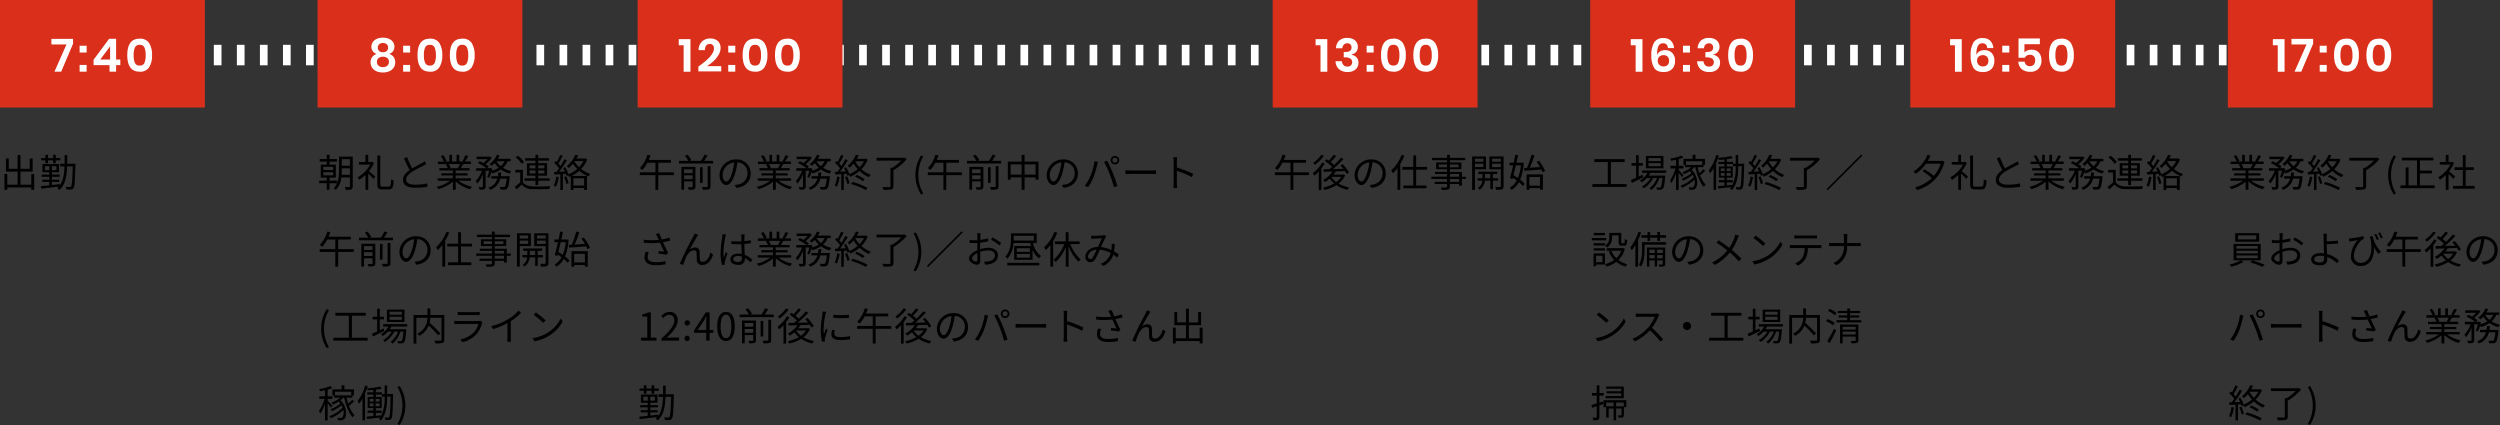 <?xml version="1.0" encoding="UTF-8"?><svg id="b" xmlns="http://www.w3.org/2000/svg" width="976.28" height="165.96" viewBox="0 0 976.28 165.96"><rect x="0" y="0" width="976.28" height="165.96" fill="#333333" stroke="none"/><defs><style>.aa{fill:#da2f1b;}.ab{fill:#fff;}</style></defs><g id="c"><g id="d"><path id="e" class="ab" d="M914.5,25.5h-3v-8h3v8ZM905.5,25.5h-3v-8h3v8ZM896.5,25.5h-3v-8h3v8ZM887.5,25.5h-3v-8h3v8ZM878.5,25.5h-3v-8h3v8ZM869.5,25.5h-3v-8h3v8ZM860.5,25.5h-3v-8h3v8ZM851.5,25.5h-3v-8h3v8ZM842.5,25.5h-3v-8h3v8ZM833.5,25.5h-3v-8h3v8ZM824.5,25.5h-3v-8h3v8ZM815.5,25.5h-3v-8h3v8ZM806.5,25.5h-3v-8h3v8ZM797.5,25.5h-3v-8h3v8ZM788.5,25.5h-3v-8h3v8ZM779.5,25.5h-3v-8h3v8ZM770.5,25.5h-3v-8h3v8ZM761.5,25.5h-3v-8h3v8ZM752.5,25.5h-3v-8h3v8ZM743.5,25.5h-3v-8h3v8ZM734.5,25.5h-3v-8h3v8ZM725.5,25.5h-3v-8h3v8ZM716.5,25.5h-3v-8h3v8ZM707.5,25.5h-3v-8h3v8ZM698.5,25.5h-3v-8h3v8ZM689.5,25.5h-3v-8h3v8ZM680.5,25.5h-3v-8h3v8ZM671.5,25.5h-3v-8h3v8ZM662.5,25.5h-3v-8h3v8ZM653.5,25.5h-3v-8h3v8ZM644.5,25.5h-3v-8h3v8ZM635.5,25.5h-3v-8h3v8ZM626.5,25.5h-3v-8h3v8ZM617.5,25.5h-3v-8h3v8ZM608.5,25.5h-3v-8h3v8ZM599.5,25.5h-3v-8h3v8ZM590.5,25.5h-3v-8h3v8ZM581.5,25.5h-3v-8h3v8ZM572.5,25.5h-3v-8h3v8ZM563.5,25.5h-3v-8h3v8ZM554.5,25.5h-3v-8h3v8ZM545.5,25.5h-3v-8h3v8ZM536.5,25.5h-3v-8h3v8ZM527.5,25.5h-3v-8h3v8ZM518.5,25.5h-3v-8h3v8ZM509.5,25.5h-3v-8h3v8ZM500.5,25.5h-3v-8h3v8ZM491.5,25.5h-3v-8h3v8ZM482.5,25.5h-3v-8h3v8ZM473.5,25.5h-3v-8h3v8ZM464.5,25.5h-3v-8h3v8ZM455.5,25.5h-3v-8h3v8ZM446.5,25.5h-3v-8h3v8ZM437.5,25.5h-3v-8h3v8ZM428.5,25.5h-3v-8h3v8ZM419.5,25.5h-3v-8h3v8ZM410.5,25.5h-3v-8h3v8ZM401.5,25.5h-3v-8h3v8ZM392.5,25.5h-3v-8h3v8ZM383.5,25.5h-3v-8h3v8ZM374.5,25.5h-3v-8h3v8ZM365.5,25.5h-3v-8h3v8ZM356.5,25.5h-3v-8h3v8ZM347.5,25.5h-3v-8h3v8ZM338.5,25.5h-3v-8h3v8ZM329.5,25.5h-3v-8h3v8ZM320.5,25.5h-3v-8h3v8ZM311.5,25.5h-3v-8h3v8ZM302.5,25.5h-3v-8h3v8ZM293.5,25.5h-3v-8h3v8ZM284.5,25.5h-3v-8h3v8ZM275.5,25.5h-3v-8h3v8ZM266.5,25.5h-3v-8h3v8ZM257.5,25.5h-3v-8h3v8ZM248.5,25.5h-3v-8h3v8ZM239.5,25.5h-3v-8h3v8ZM230.5,25.5h-3v-8h3v8ZM221.5,25.5h-3v-8h3v8ZM212.5,25.5h-3v-8h3v8ZM203.5,25.5h-3v-8h3v8ZM194.5,25.5h-3v-8h3v8ZM185.5,25.5h-3v-8h3v8ZM176.5,25.5h-3v-8h3v8ZM167.5,25.5h-3v-8h3v8ZM158.5,25.5h-3v-8h3v8ZM149.5,25.5h-3v-8h3v8ZM140.5,25.5h-3v-8h3v8ZM131.5,25.5h-3v-8h3v8ZM122.5,25.5h-3v-8h3v8ZM113.5,25.5h-3v-8h3v8ZM104.5,25.5h-3v-8h3v8ZM95.5,25.5h-3v-8h3v8ZM86.5,25.5h-3v-8h3v8ZM77.5,25.5h-3v-8h3v8ZM68.5,25.5h-3v-8h3v8Z"/><path id="f" d="M12.21,67.96v4.15h-4.22v-5.11h4.76v-5.13h-1.15v4.05h-3.6v-5.39h-1.14v5.39h-3.43v-4.05h-1.11v5.13h4.55v5.11H2.85v-4.15h-1.11v6.18h1.11v-.93h9.36v.9h1.14v-6.15h-1.14ZM17.73,63.76h1.02v-1.16h2.01v1.16h1.02v-1.16h1.77v-.87h-1.77v-1.27h-1.02v1.28h-2.01v-1.28h-1.02v1.28h-1.69v.86h1.69v1.16ZM17.55,66.46v-1.56h1.7v1.56h-1.7ZM22.02,66.46h-1.75v-1.56h1.76v1.56ZM29.44,63.95h-3.19c.01-1.08.03-2.2.03-3.38h-1.03c0,1.17,0,2.31-.03,3.38h-1.74v1.03h1.71c-.1,3.1-.51,5.67-1.89,7.45v-.52c-1.02.12-2.06.24-3.03.34v-1.24h2.86v-.82h-2.86v-1.14h3v-.86h-3v-.93h2.79v-3.2h-6.48v3.2h2.67v.93h-2.95v.86h2.95v1.14h-2.73v.82h2.73v1.36c-1.25.14-2.39.25-3.28.33l.15.98c1.78-.21,4.33-.51,6.81-.81-.18.2-.37.38-.57.54.31.22.58.48.81.78,2.3-1.98,2.88-5.2,3.05-9.21h2.17c-.12,5.45-.28,7.39-.65,7.83-.1.17-.3.27-.5.24-.53,0-1.06-.02-1.59-.08.17.32.28.67.32,1.03.58.05,1.16.05,1.74,0,.39,0,.76-.21.98-.54.47-.61.6-2.7.76-8.98v-.54Z"/><path id="g" class="aa" d="M0,0h80v42H0V0Z"/><path id="h" class="ab" d="M28.53,17.07l-4.64,10.93h-2.63l4.7-10.64h-5.89v-2.18h8.46v1.89ZM33.83,17.87v2.65h-2.74v-2.65h2.74ZM33.83,25.35v2.65h-2.74v-2.65h2.74ZM36.54,25.44v-2.11l6.08-8.19h2.72v8.1h1.65v2.2h-1.65v2.55h-2.56v-2.56h-6.25ZM42.99,18.12l-3.85,5.13h3.85v-5.13ZM49.69,21.54c0,4.31,1.62,6.46,4.86,6.46,1.46.13,2.87-.53,3.71-1.73.83-1.43,1.22-3.08,1.13-4.73.09-1.65-.31-3.29-1.13-4.72-.84-1.2-2.25-1.85-3.71-1.73-3.24,0-4.86,2.15-4.86,6.44h0ZM56.89,21.54c.05,1.03-.11,2.05-.48,3.02-.33.71-1.08,1.14-1.86,1.05-.79.09-1.54-.34-1.88-1.05-.36-.96-.53-1.99-.48-3.02-.05-1.02.11-2.04.48-3,.34-.72,1.09-1.14,1.88-1.05.78-.08,1.53.34,1.86,1.05.36.96.52,1.98.47,3h0Z"/><path id="i" d="M263.16,67.3h-6.09v-3.75h4.93v-1.1h-8.67c.26-.58.48-1.17.68-1.78l-1.17-.26c-.54,1.97-1.56,3.78-2.95,5.27.35.21.69.43,1.02.68.75-.85,1.39-1.79,1.9-2.81h3.14v3.75h-6.09v1.1h6.09v5.76h1.12v-5.76h6.09v-1.1ZM267.15,69.97v-1.5h3.32v1.5h-3.32ZM270.47,66.13v1.47h-3.32v-1.47h3.32ZM271.55,65.17h-5.46v8.91h1.07v-3.23h3.32v2c0,.19-.06.25-.28.27-.19.01-.87.01-1.62-.01.16.31.28.64.36.98.7.06,1.41,0,2.09-.18.4-.18.54-.47.54-1.03v-7.7ZM276.38,72.74c0,.23-.08.28-.33.3-.23.01-1.03.01-1.95-.01.18.34.31.69.4,1.07.8.06,1.6,0,2.37-.19.45-.18.6-.48.6-1.16v-7.87h-1.1v7.87ZM274.4,65.32h-1.04v6.09h1.04v-6.09ZM274.97,62.81c.43-.61.93-1.35,1.34-2.04l-1.17-.39c-.4.85-.87,1.66-1.41,2.43h-4.48l.74-.28c-.41-.76-.91-1.47-1.5-2.1l-1.02.39c.53.61.99,1.28,1.36,2h-3.67v1.02h13.32v-1.02h-3.51ZM283.67,70.9c-.65,0-1.51-.82-1.51-2.7.17-2.5,2.1-4.52,4.59-4.8-.16,1.36-.44,2.7-.83,4.01-.77,2.51-1.59,3.49-2.25,3.49h0ZM287.58,73.39c3.54-.47,5.6-2.55,5.6-5.67.04-2.98-2.34-5.43-5.32-5.47-.13,0-.26,0-.38,0-3.45-.09-6.35,2.59-6.51,6.05,0,2.44,1.34,3.97,2.66,3.97s2.56-1.57,3.48-4.62c.39-1.4.69-2.83.88-4.28,2.27.1,4.04,2.01,3.94,4.29,0,0,0,.01,0,.02,0,2.19-1.6,4.06-3.76,4.39-.42.09-.85.15-1.28.18l.69,1.12ZM304.63,64.06c-.22.54-.48,1.06-.76,1.56l.15.05h-3.52l.48-.1c-.18-.53-.43-1.04-.75-1.5h4.4ZM308.94,70.59v-.95h-6.01v-1.11h4.69v-.86h-4.69v-1.1h5.43v-.91h-3.4c.3-.45.63-1.03.93-1.61h3v-.96h-2.33c.48-.69.92-1.41,1.32-2.16l-1.14-.3c-.32.79-.7,1.55-1.14,2.28l.56.18h-1.82v-2.65h-1.05v2.65h-1.78v-2.65h-1.03v2.65h-1.85l.76-.28c-.33-.78-.76-1.52-1.28-2.2l-.94.32c.47.68.87,1.41,1.19,2.17h-2.38v.96h3.66l-.53.1c.31.47.56.97.74,1.5h-3.27v.91h5.27v1.1h-4.52v.86h4.52v1.11h-5.93v.94h4.9c-1.59,1.14-3.39,1.95-5.29,2.37.28.28.52.6.72.94,2.05-.58,3.96-1.58,5.6-2.95v3.19h1.1v-3.27c1.62,1.44,3.55,2.5,5.64,3.07.2-.37.45-.7.75-.99-1.93-.4-3.76-1.2-5.35-2.37h4.97ZM322.02,62.97c-.34.74-.84,1.4-1.45,1.93-.69-.53-1.26-1.19-1.69-1.93h3.15ZM316.02,69.48c.37-.75.67-1.53.89-2.34.15.18.28.38.4.59,1.16-.34,2.27-.85,3.27-1.53,1.03.72,2.18,1.26,3.4,1.59.2-.35.43-.67.71-.96-1.15-.24-2.26-.68-3.25-1.31.79-.7,1.4-1.57,1.8-2.55h1.16v-.95h-4.98c.26-.42.49-.85.69-1.29l-1.07-.28c-.62,1.44-1.6,2.7-2.85,3.66.32.19.63.41.92.64.38-.33.74-.69,1.08-1.07.43.68.95,1.3,1.54,1.83-.83.52-1.74.9-2.69,1.15.07-.27.15-.54.22-.8l-.68-.24-.17.06h-1.11l.57-.65c-.39-.34-.81-.64-1.26-.9.94-.71,1.77-1.57,2.45-2.55l-.72-.45-.19.05h-5.04v.97h4.25c-.47.55-1,1.05-1.57,1.49-.48-.26-.99-.49-1.46-.69l-.69.72c1.19.53,2.31,1.2,3.33,2.01h-4.02v.98h2.27c-.52,1.49-1.34,2.86-2.42,4.02.23.32.43.67.58,1.03.95-1.09,1.69-2.34,2.19-3.69v4.82c0,.17-.06.21-.24.23-.19,0-.78,0-1.42-.01.16.32.28.67.35,1.02.63.05,1.26,0,1.88-.17.38-.2.5-.5.5-1.07v-6.18h1.44c-.2.83-.47,1.63-.81,2.41l.76.39ZM320.55,68.82c.09-.48.17-.98.21-1.48h-1.12c-.04.51-.11,1.01-.19,1.48h-2.58v.93h2.34c-.48,1.7-1.79,3.04-3.48,3.54.26.25.48.54.66.85,2-.68,3.5-2.34,3.97-4.4h2.52c-.22,2.06-.45,2.9-.74,3.18-.14.12-.33.18-.51.15-.24,0-.84-.01-1.49-.08.16.32.27.67.3,1.03.55.03,1.11.04,1.67.01.35,0,.68-.15.93-.39.43-.43.72-1.58.99-4.36.01-.18.03-.48.03-.48h-3.51ZM326.91,68.95c-.12,1.24-.45,2.45-.97,3.57.31.1.6.24.87.42.54-1.21.9-2.49,1.07-3.81l-.96-.18ZM330,69.12c.39.88.7,1.8.92,2.74l.86-.28c-.22-.94-.55-1.86-.96-2.73l-.81.27ZM332.32,71.85c2.01.57,3.95,1.36,5.78,2.37l.66-.89c-1.85-.94-3.78-1.71-5.78-2.28l-.66.8ZM333.94,69.01c1.07.46,2.09,1.05,3.03,1.74l.69-.77c-.95-.66-1.97-1.22-3.04-1.67l-.68.69ZM334.03,62.98h3.39c-.46.88-1.05,1.68-1.75,2.38-.66-.69-1.24-1.47-1.71-2.3l.07-.08ZM338.19,61.96l-.19.06h-3.36c.26-.45.49-.91.7-1.38l-1.1-.2c-.7,1.69-1.81,3.18-3.24,4.33.29.2.55.44.76.72.57-.48,1.1-1.01,1.58-1.59.46.76.99,1.47,1.59,2.13-.97.82-2.07,1.49-3.24,1.98-.32-.96-.76-1.87-1.31-2.72l-.78.31c.24.42.48.89.69,1.35l-2.21.09c1.07-1.44,2.07-2.93,2.99-4.47l-.94-.42c-.46.92-.97,1.82-1.51,2.68-.27-.34-.56-.67-.87-.97.56-.84,1.18-2.03,1.69-3.01l-.97-.39c-.37.97-.82,1.9-1.35,2.79-.15-.14-.29-.27-.43-.39l-.57.72c.72.64,1.37,1.35,1.93,2.13-.33.49-.68.98-.99,1.38l-.99.05.09.99c.69-.05,1.5-.09,2.36-.14v6.18h.99v-6.24l1.17-.07c.1.28.19.57.25.8l.71-.31c.17.21.33.43.48.66,1.3-.56,2.49-1.31,3.55-2.24,1.06,1.02,2.29,1.85,3.64,2.43.21-.33.45-.64.72-.91-1.34-.5-2.57-1.25-3.63-2.2,1.05-1.07,1.89-2.33,2.46-3.72l-.67-.4ZM353.22,61.54l-.24.07h-10.67v1.1h9.66c-1.05,1.08-2.22,2.03-3.5,2.82h-.74v7.16c0,.27-.11.36-.43.38s-1.5.01-2.73-.03c.21.34.36.72.45,1.11,1.03.06,2.07,0,3.09-.17.57-.18.78-.52.78-1.27v-6.2c1.95-1.16,3.7-2.62,5.19-4.34l-.86-.63ZM359.68,75.95l.86-.41c-1.29-2.18-1.95-4.68-1.92-7.22-.03-2.54.63-5.03,1.92-7.22l-.86-.39c-2.94,4.65-2.94,10.58,0,15.23ZM375.63,67.3h-6.09v-3.75h4.93v-1.1h-8.67c.26-.58.48-1.18.68-1.78l-1.17-.26c-.54,1.97-1.56,3.78-2.96,5.26.35.21.69.43,1.02.68.75-.85,1.39-1.79,1.9-2.8h3.14v3.75h-6.09v1.1h6.09v5.76h1.12v-5.76h6.09v-1.1ZM379.62,69.97v-1.5h3.32v1.5h-3.32ZM382.93,66.13v1.47h-3.32v-1.47h3.32ZM384.01,65.17h-5.46v8.91h1.07v-3.23h3.32v2c0,.19-.06.25-.29.27-.2.01-.87.01-1.62-.01.16.31.28.64.36.98.7.06,1.41,0,2.09-.18.4-.18.54-.47.54-1.03v-7.7ZM388.85,72.74c0,.23-.07.28-.33.3-.23.01-1.04.01-1.95-.01.18.34.31.69.4,1.07.8.06,1.6,0,2.37-.19.45-.18.6-.48.6-1.16v-7.87h-1.1v7.87ZM386.87,65.32h-1.04v6.09h1.04v-6.09ZM387.44,62.81c.43-.61.93-1.35,1.34-2.04l-1.17-.39c-.4.85-.87,1.66-1.41,2.43h-4.47l.74-.28c-.41-.76-.91-1.47-1.5-2.1l-1.02.39c.53.61.99,1.28,1.36,2h-3.68v1.02h13.32v-1.02h-3.51ZM400.11,68.18v-3.97h4.3v3.97h-4.3ZM394.67,68.18v-3.97h4.29v3.97h-4.29ZM400.11,63.11v-2.67h-1.15v2.67h-5.39v7.09h1.1v-.93h4.29v4.86h1.15v-4.86h4.3v.86h1.14v-7.02h-5.45ZM411.43,70.9c-.65,0-1.51-.82-1.51-2.7.17-2.5,2.1-4.52,4.59-4.8-.16,1.36-.44,2.7-.82,4.01-.76,2.51-1.58,3.49-2.25,3.49ZM415.35,73.39c3.54-.47,5.6-2.55,5.6-5.67.04-2.98-2.34-5.43-5.32-5.47-.13,0-.26,0-.38,0-3.45-.09-6.35,2.59-6.51,6.05,0,2.44,1.34,3.97,2.65,3.97s2.57-1.57,3.48-4.62c.39-1.4.69-2.83.88-4.28,2.27.1,4.04,2.01,3.94,4.29,0,0,0,.01,0,.02,0,2.19-1.6,4.06-3.76,4.39-.42.09-.85.15-1.27.18l.69,1.12ZM434.41,62.55c0-.54.43-.99.98-1.01.55,0,1,.45,1.01,1.01,0,.55-.45.99-1.01.99-.54,0-.98-.45-.98-.99ZM433.72,62.55c0,.93.75,1.68,1.68,1.68s1.68-.75,1.68-1.68-.75-1.68-1.68-1.68-1.68.75-1.68,1.68h0ZM425.94,68.49c-.6,1.45-1.38,2.82-2.31,4.08l1.27.54c.88-1.29,1.62-2.67,2.21-4.12.57-1.52,1.02-3.09,1.37-4.68.06-.33.18-.76.27-1.1l-1.34-.27c-.26,1.91-.75,3.77-1.47,5.55h0ZM433.32,67.92c.67,1.68,1.24,3.41,1.7,5.16l1.34-.43c-.39-1.35-1.18-3.65-1.8-5.13-.64-1.62-1.38-3.2-2.19-4.74l-1.21.4c.83,1.53,1.56,3.12,2.17,4.74h0ZM439.5,67.98c.46-.05,1.26-.07,2.09-.07h8.24c.68,0,1.3.06,1.6.07v-1.47c-.33.03-.87.07-1.62.07h-8.22c-.84,0-1.63-.05-2.09-.07v1.47ZM465.97,67.87c-2.07-.97-4.21-1.8-6.4-2.47v-2.45c0-.45.06-1.1.1-1.56h-1.47c.08.52.12,1.04.12,1.56v8.73c0,.59-.03,1.18-.09,1.77h1.44c-.06-.59-.09-1.18-.09-1.77v-4.95c2.01.64,3.99,1.45,5.88,2.41l.5-1.27ZM252.09,98.32c-.24.74-.37,1.51-.4,2.28,0,1.86,1.53,2.97,4.29,2.97,1.31.02,2.62-.1,3.9-.35l.02-1.24c-1.28.3-2.59.43-3.9.4-2.22,0-3.1-.78-3.1-2.08.04-.64.18-1.28.42-1.88l-1.22-.1ZM261.47,92.78c-1,.32-2.01.57-3.05.75-.33-.8-.6-1.46-.96-2.44l-1.34.26c.23.4.44.82.63,1.24l.49,1.1c-1.96.2-3.94.17-5.89-.09l.05,1.2c2.1.2,4.22.19,6.32-.03.45,1.03,1.2,2.58,1.62,3.49-.49-.04-1.53-.17-2.1-.21l-.12.97c.96.09,2.43.3,3.07.44l.69-.72c-.64-1.24-1.45-2.97-2-4.15.91-.15,1.89-.38,2.81-.62l-.22-1.19ZM272.61,91.72l-1.33-.54c-.18.44-.38.79-.54,1.15-1.95,3.47-3.7,7.05-5.25,10.71l1.31.44c.34-1.16.76-2.29,1.27-3.38.58-1.17,1.68-2.37,2.88-2.37.54-.06,1.02.34,1.08.88,0,.05,0,.11,0,.16.05.79.01,1.95.08,2.82.01,1.06.88,1.91,1.95,1.9.07,0,.13,0,.2-.01,2.16,0,3.42-1.67,4.2-4.06l-.99-.8c-.39,1.58-1.36,3.62-3.01,3.62-.58.07-1.11-.34-1.18-.93,0-.04,0-.08,0-.12-.06-.72-.03-1.86-.06-2.74.06-.94-.64-1.75-1.58-1.81-.06,0-.12,0-.17,0-.81.01-1.59.34-2.17.9.76-1.44,2.2-4.06,2.86-5.08.14-.25.3-.49.48-.71ZM282.15,91.48c0,.35-.04.7-.1,1.05-.37,2.06-.59,4.15-.67,6.24-.02,1.59.17,3.17.57,4.71l1.06-.09c-.01-.15-.04-.36-.04-.51,0-.22.02-.44.08-.66.29-1.11.64-2.21,1.05-3.28l-.63-.5c-.26.6-.6,1.49-.84,2.16-.1-.67-.14-1.35-.13-2.03.08-2.01.33-4.01.74-5.99.06-.34.15-.68.26-1.01l-1.33-.1ZM289.73,100.69c0,.99-.36,1.6-1.62,1.6-1.06,0-1.78-.42-1.78-1.15,0-.69.76-1.19,1.88-1.19.51,0,1.03.08,1.51.24.01.19.01.37.01.5ZM293.78,101.42c-.86-.81-1.84-1.47-2.93-1.93-.06-1.24-.17-2.73-.18-4.22.88-.06,1.76-.15,2.56-.28v-1.17c-.85.17-1.7.29-2.56.35.01-.69.03-1.38.04-1.78.01-.3.04-.59.09-.88h-1.36c.05.3.07.6.08.9v1.84c-.47.01-.93.03-1.4.03-.84,0-1.68-.04-2.52-.13v1.14c.87.04,1.65.09,2.49.09.48,0,.94-.01,1.42-.03.01,1.23.1,2.65.15,3.8-.45-.09-.92-.14-1.38-.13-1.95,0-3.06,1.02-3.06,2.26,0,1.32,1.1,2.15,3.09,2.15,1.23.19,2.37-.65,2.56-1.88.03-.18.03-.37.02-.55v-.27c.81.47,1.56,1.04,2.24,1.69l.65-.98ZM304.64,94.06c-.22.54-.48,1.06-.76,1.56l.15.04h-3.52l.48-.1c-.18-.53-.43-1.04-.75-1.5h4.41ZM308.94,100.58v-.94h-6.02v-1.11h4.69v-.85h-4.69v-1.09h5.43v-.92h-3.4c.3-.45.63-1.03.93-1.6h3v-.96h-2.33c.48-.69.92-1.41,1.32-2.16l-1.14-.3c-.32.79-.7,1.55-1.14,2.28l.56.18h-1.82v-2.65h-1.05v2.65h-1.78v-2.65h-1.03v2.65h-1.85l.76-.28c-.33-.78-.76-1.52-1.28-2.2l-.94.31c.47.68.87,1.41,1.19,2.17h-2.38v.96h3.66l-.53.1c.31.47.56.97.74,1.5h-3.27v.92h5.27v1.1h-4.52v.85h4.52v1.11h-5.93v.94h4.9c-1.59,1.14-3.39,1.95-5.29,2.37.28.28.52.6.72.94,2.05-.58,3.96-1.58,5.6-2.95v3.19h1.1v-3.27c1.62,1.44,3.55,2.5,5.64,3.08.2-.37.45-.7.75-.99-1.93-.4-3.76-1.2-5.35-2.37h4.98ZM322.02,92.97c-.34.74-.84,1.4-1.46,1.94-.69-.53-1.26-1.19-1.69-1.94h3.15ZM316.02,99.47c.37-.75.67-1.53.89-2.34.15.18.28.38.4.58,1.16-.34,2.27-.85,3.27-1.53,1.03.72,2.18,1.26,3.4,1.59.2-.35.43-.67.71-.96-1.15-.24-2.26-.68-3.25-1.31.79-.7,1.4-1.57,1.8-2.55h1.16v-.94h-4.98c.26-.42.49-.85.69-1.29l-1.07-.28c-.62,1.44-1.6,2.7-2.85,3.66.32.19.63.41.92.65.38-.33.74-.69,1.08-1.06.43.68.95,1.3,1.54,1.83-.83.52-1.74.9-2.69,1.15.07-.27.15-.54.22-.79l-.68-.24-.17.06h-1.11l.57-.65c-.39-.34-.81-.64-1.26-.9.94-.72,1.77-1.58,2.45-2.55l-.72-.45-.19.04h-5.04v.97h4.25c-.47.55-1,1.05-1.57,1.49-.48-.26-.99-.49-1.46-.69l-.69.72c1.19.53,2.31,1.2,3.33,2.01h-4.02v.97h2.27c-.52,1.49-1.34,2.86-2.42,4.02.23.32.43.67.58,1.03.95-1.09,1.69-2.34,2.19-3.69v4.81c0,.17-.06.21-.24.22s-.78,0-1.42-.01c.16.32.28.67.35,1.02.63.05,1.26,0,1.88-.17.38-.19.5-.5.5-1.06v-6.18h1.44c-.2.83-.47,1.63-.81,2.42l.76.39ZM320.55,98.81c.09-.48.17-.97.21-1.49h-1.12c-.04.51-.11,1-.19,1.49h-2.58v.93h2.34c-.48,1.7-1.79,3.04-3.48,3.54.26.25.48.54.66.85,2-.68,3.5-2.34,3.97-4.4h2.52c-.22,2.06-.45,2.9-.74,3.18-.14.12-.33.18-.51.15-.24,0-.84-.01-1.49-.08.16.32.27.67.3,1.03.55.03,1.11.04,1.67.01.35,0,.68-.15.93-.39.43-.44.72-1.58.99-4.36.01-.18.03-.48.03-.48h-3.51ZM326.91,98.95c-.12,1.24-.45,2.45-.97,3.57.31.1.6.24.87.42.54-1.21.9-2.49,1.07-3.81l-.96-.18ZM330,99.11c.39.88.7,1.8.92,2.74l.86-.28c-.22-.94-.55-1.86-.96-2.73l-.81.27ZM332.32,101.84c2.01.57,3.95,1.36,5.78,2.37l.66-.88c-1.85-.94-3.78-1.71-5.78-2.28l-.66.79ZM333.94,99.01c1.07.46,2.09,1.05,3.03,1.74l.69-.76c-.95-.66-1.97-1.22-3.04-1.67l-.68.69ZM334.03,92.98h3.39c-.46.88-1.05,1.68-1.75,2.38-.66-.69-1.24-1.46-1.71-2.29l.07-.09ZM338.19,91.96l-.19.06h-3.36c.26-.45.49-.91.7-1.38l-1.1-.19c-.7,1.69-1.81,3.18-3.24,4.32.29.2.55.44.76.72.57-.48,1.1-1.01,1.57-1.59.46.76.99,1.47,1.59,2.13-.97.82-2.07,1.49-3.24,1.98-.32-.95-.76-1.87-1.3-2.72l-.78.31c.24.42.48.88.69,1.35l-2.21.09c1.07-1.44,2.07-2.93,2.99-4.47l-.94-.42c-.46.92-.97,1.82-1.51,2.69-.27-.34-.56-.67-.87-.97.56-.84,1.18-2.03,1.69-3.01l-.97-.39c-.37.97-.82,1.9-1.35,2.79-.15-.13-.29-.27-.43-.39l-.57.72c.72.64,1.37,1.35,1.93,2.13-.33.5-.68.97-.99,1.38l-.99.04.09.99c.69-.04,1.5-.09,2.36-.13v6.18h.99v-6.24l1.17-.08c.1.28.19.57.25.8l.71-.31c.17.21.33.43.48.66,1.3-.56,2.49-1.31,3.55-2.24,1.06,1.02,2.29,1.85,3.64,2.43.21-.33.45-.64.72-.92-1.34-.5-2.57-1.25-3.63-2.2,1.05-1.07,1.89-2.33,2.46-3.72l-.67-.39ZM353.22,91.54l-.24.08h-10.66v1.1h9.66c-1.05,1.08-2.22,2.03-3.5,2.82h-.74v7.15c0,.27-.11.36-.43.38s-1.5.01-2.73-.03c.21.34.36.72.45,1.11,1.03.06,2.07,0,3.09-.17.57-.18.78-.53.78-1.28v-6.2c1.95-1.16,3.7-2.62,5.19-4.33l-.87-.63ZM357.58,105.96c2.96-4.64,2.96-10.58,0-15.22l-.84.39c2.56,4.47,2.56,9.96,0,14.43l.84.4ZM361.98,103.84l.45.45,13.53-13.53-.45-.45-13.53,13.53ZM381.18,102.15c-.59,0-1.6-.58-1.6-1.26s.88-1.51,2.09-2.08c.01,1.08.04,2.08.04,2.62,0,.46-.19.72-.54.72h0ZM382.74,96.79c0-.6.01-1.31.03-2.01,1.04-.12,2.07-.29,3.09-.51v-1.19c-1.01.28-2.03.48-3.06.6.01-.66.03-1.24.04-1.6s.04-.75.07-1.02h-1.3c.06.35.09.7.09,1.05,0,.27-.01.92-.03,1.69-.4.03-.8.04-1.14.04-.63,0-1.26-.04-1.89-.12l.03,1.14c.63.06,1.26.08,1.89.08.32,0,.69-.01,1.1-.04-.01.66-.01,1.35-.01,1.95v.84c-1.71.74-3.26,2.03-3.26,3.24,0,1.33,1.93,2.46,3.1,2.46.79,0,1.32-.44,1.32-1.81,0-.65-.03-1.95-.06-3.21,1.03-.38,2.12-.58,3.23-.58,1.41,0,2.55.67,2.55,1.94,0,1.38-1.18,2.08-2.49,2.33-.58.09-1.16.13-1.74.1l.42,1.19c.62,0,1.23-.07,1.83-.2,2.04-.49,3.16-1.63,3.16-3.44s-1.56-2.96-3.72-2.96c-1.11.02-2.2.2-3.26.54v-.49ZM387.02,93.61c1.18.62,2.3,1.37,3.33,2.22l.6-.96c-1.07-.81-2.2-1.54-3.39-2.17l-.54.91ZM393.36,103.65h12.51v-1.02h-12.51v1.02ZM402.18,98.37h-5.12v-1.43h5.12v1.43ZM402.18,100.62h-5.12v-1.46h5.12v1.46ZM395.87,92.08h7.85v1.86h-7.86c.01-.26.01-.5.01-.72v-1.14ZM404.84,94.92v-3.8h-10.05v2.08c0,2.07-.26,4.95-2.18,7.03.31.22.59.49.82.79,1.43-1.73,2.26-3.88,2.35-6.12h6.54c.09.4.21.79.33,1.17h-6.6v5.39h7.18v-3.85c.52,1.31,1.39,2.45,2.5,3.31.22-.35.49-.67.8-.94-1.62-1.26-2.73-3.06-3.15-5.07h1.44ZM411.8,90.55c-.86,2.3-2.25,4.36-4.07,6.01.26.35.49.73.68,1.12.65-.61,1.24-1.27,1.77-1.98v8.42h1.1v-10.03c.63-1.02,1.17-2.09,1.62-3.2l-1.1-.35ZM421.62,95.34v-1.08h-4.34v-3.6h-1.1v3.6h-4.21v1.08h3.63c-.86,2.36-2.29,4.46-4.15,6.13.31.26.59.54.84.85,1.69-1.63,3.02-3.6,3.9-5.78v7.6h1.1v-7.92c.88,2.25,2.2,4.3,3.88,6.03.23-.34.52-.65.84-.9-1.81-1.67-3.21-3.73-4.08-6.03h3.7ZM426.66,100.64c-.19.32-.53.52-.9.53-.5-.02-.88-.44-.86-.94,0-.02,0-.03,0-.05,0-1.26,1.21-2.53,3.35-2.72-.43,1.11-.96,2.17-1.6,3.17h0ZM436.83,99.32c-.57-.41-1.17-.8-1.79-1.14.17-.95.27-1.91.32-2.88l-1.23-.13c.03.45.02.91-.01,1.37-.03.36-.06.74-.12,1.11-1.27-.63-2.63-1.03-4.04-1.19.63-1.4,1.26-2.91,1.68-3.57.11-.18.24-.35.39-.49l-.76-.62c-.23.08-.47.14-.72.17-.63.04-2.58.15-3.36.15-.38,0-.75-.02-1.12-.06l.06,1.26c.36-.06.73-.09,1.1-.1.69-.04,2.49-.12,3.07-.17-.46.93-1,2.2-1.54,3.38-2.91.08-4.93,1.76-4.93,3.94-.08,1.05.71,1.96,1.75,2.04.06,0,.12,0,.18,0,.77.02,1.48-.38,1.88-1.03.72-1.24,1.35-2.54,1.88-3.87,1.49.15,2.93.61,4.23,1.33-.56,1.94-2,3.49-3.89,4.19l.99.83c1.89-.83,3.32-2.45,3.91-4.42.54.36,1.06.75,1.54,1.17l.54-1.25ZM250.32,133h6.03v-1.14h-2.2v-9.86h-1.05c-.71.39-1.48.65-2.28.78v.87h1.95v8.21h-2.45v1.14ZM258.28,133h6.92v-1.18h-3.05c-.56,0-1.23.06-1.8.1,2.58-2.44,4.31-4.68,4.31-6.87.14-1.66-1.1-3.12-2.76-3.25-.14-.01-.29-.01-.43,0-1.27.02-2.46.62-3.24,1.62l.8.78c.53-.74,1.37-1.2,2.27-1.27,1.07-.06,1.98.76,2.04,1.82,0,.12,0,.24-.01.36,0,1.89-1.59,4.08-5.04,7.1v.8ZM268.33,127.15c.58.03,1.08-.41,1.11-.99.03-.58-.41-1.08-.99-1.11-.58-.03-1.08.41-1.11.99,0,.03,0,.05,0,.08-.02.55.41,1.02.96,1.03,0,0,.02,0,.03,0ZM268.33,133.19c.55,0,.99-.44.99-.99,0-.01,0-.03,0-.04.04-.55-.37-1.02-.91-1.07-.55-.04-1.02.37-1.07.91,0,.05,0,.1,0,.15-.02.55.4,1.01.95,1.03.01,0,.03,0,.04,0ZM272.44,128.88l2.5-3.75c.32-.54.61-1.08.89-1.62h.06c-.03.57-.09,1.46-.09,2v3.38h-3.35ZM278.56,128.88h-1.45v-6.88h-1.52l-4.57,7.07v.9h4.78v3.03h1.3v-3.03h1.45v-1.1ZM283.51,133.19c2.08,0,3.42-1.9,3.42-5.73s-1.33-5.67-3.42-5.67-3.43,1.85-3.43,5.67,1.34,5.73,3.43,5.73ZM283.51,132.1c-1.26,0-2.1-1.39-2.1-4.64s.84-4.56,2.1-4.56,2.08,1.35,2.08,4.56-.84,4.64-2.08,4.64h0ZM290.82,129.97v-1.5h3.31v1.5h-3.31ZM294.13,126.13v1.47h-3.31v-1.47h3.31ZM295.22,125.17h-5.46v8.91h1.06v-3.22h3.31v1.99c0,.19-.06.25-.28.27-.19.01-.87.01-1.62-.01.16.31.28.64.36.97.7.06,1.41,0,2.08-.18.4-.18.54-.46.54-1.04v-7.7ZM300.04,132.74c0,.22-.08.29-.33.3-.22.01-1.03.01-1.95-.01.18.34.32.7.41,1.07.8.06,1.6,0,2.37-.19.45-.18.6-.48.6-1.15v-7.88h-1.09v7.87ZM298.06,125.32h-1.03v6.09h1.03v-6.09ZM298.63,122.82c.44-.61.93-1.35,1.33-2.04l-1.17-.39c-.4.85-.87,1.66-1.41,2.43h-4.47l.74-.29c-.41-.76-.91-1.47-1.5-2.1l-1.02.39c.53.61.99,1.28,1.37,2h-3.67v1.02h13.32v-1.02h-3.51ZM306.96,120.46c-.85,1.23-1.92,2.28-3.15,3.12.23.25.44.52.63.81,1.36-.99,2.56-2.19,3.54-3.56l-1.02-.38ZM307.32,123.49c-.94,1.61-2.19,3.02-3.67,4.14.23.31.44.65.63.99.61-.49,1.17-1.03,1.69-1.61v7.17h1.03v-8.38c.48-.62.92-1.28,1.31-1.96l-.99-.35ZM310.98,129.06h3.78c-.51.81-1.17,1.51-1.95,2.06-.75-.53-1.4-1.2-1.91-1.97l.08-.09ZM315.54,128.12l-.18.06h-3.6c.31-.38.59-.79.84-1.21l3.62-.14c.24.35.46.72.66,1.1l.93-.54c-.69-1.18-1.52-2.26-2.47-3.24l-.87.46c.39.43.76.87,1.11,1.33-1.36.03-2.74.06-4.02.09,1.44-1.22,2.81-2.53,4.1-3.9l-.99-.56c-.83,1.01-1.73,1.97-2.69,2.86-.42-.42-.86-.8-1.33-1.15.67-.66,1.46-1.54,2.12-2.34l-.97-.51c-.57.82-1.2,1.59-1.89,2.31-.3-.22-.6-.42-.88-.6l-.67.71c1.02.68,1.98,1.45,2.85,2.31-.35.33-.7.61-1.03.9l-2.31.03.09,1.02c.97-.03,2.17-.06,3.47-.11-.98,1.36-2.26,2.49-3.74,3.29.28.24.54.51.75.81.64-.39,1.25-.84,1.81-1.33.49.71,1.07,1.34,1.72,1.89-1.35.75-2.82,1.29-4.34,1.57.24.28.44.6.57.94,1.64-.35,3.22-.98,4.65-1.86,1.31.87,2.77,1.49,4.31,1.83.19-.34.41-.65.68-.93-1.44-.28-2.83-.79-4.1-1.51,1.11-.84,1.98-1.95,2.55-3.22l-.71-.36ZM321.26,121.64c-.01.35-.05.7-.1,1.05-.36,1.97-.58,3.96-.66,5.96-.03,1.61.15,3.21.54,4.77l1.08-.07-.04-.53c0-.22.03-.44.07-.66.29-1.13.64-2.24,1.05-3.33l-.64-.48c-.24.58-.57,1.46-.82,2.13-.08-.68-.12-1.36-.12-2.04.08-1.91.32-3.81.72-5.68.06-.27.19-.75.29-1l-1.36-.11ZM324.92,128.84c-.14.58-.22,1.16-.24,1.75,0,1.4,1.11,2.22,3.6,2.22,1.24.02,2.48-.08,3.7-.3v-1.26c-1.22.27-2.45.4-3.69.39-2.04,0-2.49-.66-2.49-1.33.01-.46.08-.92.2-1.36l-1.08-.11ZM325.43,124.12c2.03.17,4.06.17,6.09,0v-1.23c-2.03.24-4.07.24-6.1,0v1.23ZM348.03,127.3h-6.09v-3.75h4.93v-1.1h-8.67c.26-.58.48-1.18.68-1.79l-1.17-.25c-.54,1.97-1.56,3.78-2.96,5.26.35.21.69.43,1.02.68.75-.85,1.39-1.79,1.9-2.81h3.14v3.75h-6.09v1.1h6.09v5.76h1.13v-5.76h6.09v-1.1ZM352.86,120.46c-.85,1.23-1.92,2.28-3.15,3.12.23.25.44.52.63.81,1.36-.99,2.56-2.19,3.54-3.56l-1.02-.38ZM353.22,123.49c-.94,1.61-2.19,3.02-3.68,4.14.23.31.44.65.63.99.61-.49,1.17-1.03,1.69-1.61v7.17h1.03v-8.38c.48-.62.92-1.28,1.31-1.96l-.99-.35ZM356.88,129.05h3.78c-.51.81-1.17,1.51-1.95,2.06-.75-.54-1.39-1.2-1.9-1.96l.07-.09ZM361.44,128.12l-.18.06h-3.6c.31-.38.59-.79.84-1.21l3.61-.14c.24.35.46.72.66,1.1l.93-.54c-.69-1.18-1.52-2.26-2.47-3.24l-.87.46c.39.43.76.87,1.11,1.33-1.36.03-2.75.06-4.02.09,1.44-1.22,2.81-2.53,4.1-3.9l-.99-.56c-.83,1.02-1.73,1.97-2.68,2.86-.42-.42-.86-.8-1.33-1.15.68-.66,1.46-1.54,2.11-2.34l-.97-.51c-.57.82-1.2,1.59-1.89,2.31-.3-.22-.6-.42-.89-.6l-.68.71c1.02.68,1.98,1.45,2.85,2.31-.35.33-.71.61-1.04.9l-2.31.03.09,1.02c.97-.03,2.18-.06,3.46-.11-.98,1.36-2.26,2.48-3.74,3.28.28.24.54.51.75.81.64-.39,1.25-.84,1.82-1.33.49.71,1.07,1.34,1.72,1.89-1.35.75-2.82,1.29-4.34,1.57.24.28.44.6.57.94,1.64-.35,3.22-.98,4.65-1.86,1.31.87,2.77,1.49,4.31,1.83.19-.34.41-.65.68-.93-1.44-.28-2.83-.79-4.1-1.51,1.11-.84,1.98-1.95,2.55-3.22l-.71-.36ZM368.54,130.9c-.64,0-1.51-.82-1.51-2.7.17-2.5,2.1-4.52,4.59-4.8-.16,1.35-.44,2.69-.82,4-.77,2.51-1.59,3.5-2.25,3.5ZM372.45,133.39c3.54-.46,5.6-2.55,5.6-5.67.04-2.98-2.34-5.43-5.32-5.47-.13,0-.26,0-.38,0-3.45-.09-6.35,2.59-6.51,6.04,0,2.44,1.33,3.97,2.65,3.97s2.57-1.57,3.48-4.62c.39-1.4.69-2.83.89-4.28,2.27.09,4.04,2.01,3.95,4.28,0,0,0,.02,0,.02,0,2.19-1.6,4.06-3.76,4.39-.42.09-.85.15-1.28.18l.69,1.12ZM391.52,122.54c0-.54.43-.99.98-1,.55,0,1,.45,1.01,1,0,.55-.45.99-1.01.99-.54,0-.98-.45-.98-.99h0ZM390.83,122.54c0,.93.75,1.68,1.68,1.68s1.68-.75,1.68-1.68-.75-1.68-1.68-1.68-1.68.75-1.68,1.68ZM383.04,128.48c-.6,1.45-1.38,2.82-2.31,4.08l1.27.54c.88-1.29,1.62-2.67,2.21-4.12.57-1.52,1.02-3.09,1.37-4.68.06-.33.18-.76.27-1.1l-1.34-.27c-.26,1.91-.75,3.77-1.47,5.56h0ZM390.42,127.91c.67,1.68,1.24,3.41,1.7,5.16l1.34-.43c-.39-1.35-1.18-3.64-1.8-5.13-.64-1.62-1.38-3.2-2.19-4.74l-1.21.4c.83,1.53,1.56,3.12,2.17,4.74h0ZM396.6,127.97c.46-.04,1.26-.07,2.09-.07h8.24c.68,0,1.3.06,1.6.07v-1.47c-.33.03-.87.07-1.62.07h-8.22c-.84,0-1.63-.04-2.09-.07v1.47ZM423.08,127.87c-2.07-.97-4.21-1.8-6.4-2.47v-2.45c0-.45.06-1.1.1-1.56h-1.48c.08.52.12,1.04.12,1.56v8.73c0,.59-.03,1.18-.09,1.77h1.44c-.06-.59-.09-1.18-.09-1.77v-4.95c2.01.64,3.99,1.45,5.88,2.42l.51-1.27ZM428.76,128.32c-.24.74-.37,1.51-.4,2.28,0,1.86,1.53,2.97,4.29,2.97,1.31.02,2.62-.1,3.9-.35v-1.25c-1.26.3-2.57.43-3.88.4-2.22,0-3.1-.78-3.1-2.08.04-.64.18-1.28.42-1.88l-1.22-.1ZM438.14,122.79c-1,.32-2.01.57-3.04.75-.33-.8-.6-1.46-.96-2.44l-1.34.25c.23.4.44.82.63,1.25l.49,1.1c-1.96.2-3.94.17-5.9-.09l.04,1.2c2.1.2,4.22.19,6.32-.03.45,1.04,1.2,2.58,1.62,3.5-.5-.04-1.53-.17-2.1-.21l-.12.97c.96.09,2.43.3,3.07.43l.69-.72c-.65-1.25-1.46-2.97-2-4.15.91-.15,1.89-.38,2.8-.61l-.21-1.19ZM449.28,121.72l-1.34-.54c-.18.43-.38.79-.54,1.15-1.95,3.47-3.7,7.05-5.25,10.71l1.3.43c.34-1.16.76-2.28,1.27-3.38.59-1.17,1.68-2.37,2.88-2.37.54-.06,1.02.34,1.08.88,0,.05,0,.11,0,.16.04.8.01,1.95.07,2.82.01,1.06.88,1.91,1.95,1.9.07,0,.13,0,.2-.01,2.16,0,3.42-1.67,4.2-4.07l-.99-.79c-.39,1.57-1.37,3.61-3.01,3.61-.58.07-1.11-.34-1.18-.93,0-.04,0-.08,0-.12-.06-.72-.03-1.86-.06-2.75.06-.94-.64-1.75-1.58-1.81-.06,0-.12,0-.17,0-.81.01-1.59.34-2.18.9.76-1.44,2.21-4.07,2.87-5.08.14-.25.3-.49.48-.72ZM468.48,127.96v4.15h-4.21v-5.11h4.76v-5.13h-1.15v4.05h-3.6v-5.39h-1.14v5.38h-3.43v-4.05h-1.11v5.13h4.54v5.11h-4v-4.15h-1.11v6.18h1.11v-.93h9.36v.9h1.14v-6.15h-1.15ZM251.43,153.76h1.02v-1.16h2.01v1.16h1.02v-1.16h1.77v-.87h-1.77v-1.27h-1.02v1.28h-2.01v-1.28h-1.02v1.28h-1.7v.87h1.7v1.15ZM251.25,156.46v-1.56h1.7v1.56h-1.7ZM255.72,156.46h-1.75v-1.56h1.75v1.56ZM263.15,153.96h-3.2c.02-1.08.03-2.21.03-3.38h-1.03c0,1.17,0,2.31-.03,3.38h-1.74v1.03h1.71c-.1,3.11-.51,5.67-1.89,7.46v-.53c-1.02.12-2.05.24-3.03.35v-1.25h2.86v-.82h-2.86v-1.14h3v-.86h-3v-.93h2.79v-3.19h-6.48v3.19h2.67v.93h-2.96v.86h2.95v1.14h-2.73v.82h2.73v1.36c-1.24.14-2.38.25-3.29.33l.15.97c1.78-.21,4.33-.51,6.81-.81-.18.2-.37.38-.57.54.31.22.58.48.81.78,2.3-1.98,2.88-5.2,3.05-9.21h2.18c-.12,5.44-.28,7.4-.65,7.83-.1.17-.3.27-.49.24-.53,0-1.06-.02-1.59-.07.17.32.28.67.31,1.04.58.05,1.16.05,1.74,0,.39,0,.76-.21.98-.54.47-.61.6-2.7.77-8.99v-.54Z"/><path id="j" d="M758.52,62.77l-.21.06h-5.49c.4-.66.76-1.35,1.07-2.05l-1.17-.33c-1.1,2.71-3.03,5-5.5,6.55.34.27.67.55.98.85,1.53-1.07,2.86-2.4,3.93-3.93h5.73c-.54,1.75-1.44,3.36-2.62,4.76-1.15-.97-2.38-1.84-3.69-2.58l-.8.72c1.31.78,2.55,1.69,3.67,2.72-1.83,1.74-4.07,2.99-6.51,3.62.28.32.51.68.67,1.07,5.36-1.42,9.49-5.69,10.76-11.09l-.81-.36ZM767.4,63.2l-.2.05h-1.4v-2.79h-1.08v2.79h-2.53v1.02h4.41c-1.16,2.08-2.87,3.8-4.93,4.98.24.31.43.66.58,1.02.89-.57,1.72-1.23,2.48-1.97v5.83h1.08v-6.36c.72.66,1.4,1.36,2.04,2.09l.69-.91c-.38-.35-1.73-1.53-2.44-2.13.79-.97,1.45-2.05,1.95-3.19l-.63-.42ZM771.35,72.9c-.72,0-.85-.17-.85-.96v-11.21h-1.14v11.17c0,1.64.43,2.07,1.88,2.07h2.61c1.45,0,1.75-.89,1.92-3.45-.38-.09-.74-.25-1.05-.48-.1,2.27-.23,2.85-.94,2.85h-2.42ZM787.82,62.98c-.33.27-.69.51-1.06.7-.81.46-2.42,1.25-3.81,2.08-.77-1.42-1.43-2.89-1.99-4.4l-1.19.48c.64,1.56,1.36,3.09,2.16,4.57-1.59,1.11-2.56,2.32-2.56,3.86,0,2.22,2.03,3.06,4.81,3.06,1.57,0,3.15-.11,4.7-.36v-1.35c-1.56.34-3.16.51-4.76.51-2.34,0-3.51-.77-3.51-2,0-1.12.83-2.1,2.21-3,1.46-.89,2.97-1.7,4.51-2.43.44-.23.81-.42,1.14-.63l-.65-1.09ZM801.63,64.06c-.22.54-.48,1.06-.76,1.56l.15.05h-3.52l.48-.1c-.18-.53-.43-1.04-.75-1.5h4.4ZM805.94,70.59v-.95h-6.01v-1.11h4.69v-.86h-4.69v-1.1h5.43v-.91h-3.4c.3-.45.63-1.03.93-1.61h3v-.96h-2.33c.48-.69.92-1.41,1.32-2.16l-1.14-.3c-.32.79-.7,1.55-1.14,2.28l.56.18h-1.82v-2.65h-1.05v2.65h-1.78v-2.65h-1.03v2.65h-1.85l.76-.28c-.33-.78-.76-1.52-1.28-2.2l-.94.32c.47.68.87,1.41,1.19,2.17h-2.38v.96h3.66l-.53.1c.31.47.56.97.74,1.5h-3.27v.91h5.27v1.1h-4.52v.86h4.52v1.11h-5.93v.94h4.9c-1.59,1.14-3.39,1.95-5.29,2.37.28.28.52.6.72.94,2.05-.58,3.96-1.58,5.6-2.95v3.19h1.1v-3.27c1.62,1.44,3.55,2.5,5.64,3.07.2-.37.45-.7.75-.99-1.93-.4-3.76-1.2-5.35-2.37h4.97ZM819.02,62.97c-.34.74-.84,1.4-1.45,1.93-.69-.53-1.26-1.19-1.69-1.93h3.15ZM813.02,69.48c.37-.75.67-1.53.89-2.34.15.18.28.38.4.59,1.16-.34,2.27-.85,3.27-1.53,1.03.72,2.18,1.26,3.4,1.59.2-.35.43-.67.71-.96-1.15-.24-2.26-.68-3.25-1.31.79-.7,1.4-1.57,1.8-2.55h1.16v-.95h-4.98c.26-.42.49-.85.69-1.29l-1.07-.28c-.62,1.44-1.6,2.7-2.85,3.66.32.19.63.41.92.64.38-.33.74-.69,1.08-1.07.43.68.95,1.3,1.54,1.83-.83.52-1.74.9-2.69,1.15.07-.27.15-.54.22-.8l-.68-.24-.17.06h-1.11l.57-.65c-.39-.34-.81-.64-1.26-.9.94-.71,1.77-1.57,2.45-2.55l-.72-.45-.19.05h-5.04v.97h4.25c-.47.55-1,1.05-1.57,1.49-.48-.26-.99-.49-1.46-.69l-.69.72c1.19.53,2.31,1.2,3.33,2.01h-4.02v.98h2.27c-.52,1.49-1.34,2.86-2.42,4.02.23.32.43.67.58,1.03.95-1.09,1.69-2.34,2.19-3.69v4.82c0,.17-.06.21-.24.23-.19,0-.78,0-1.42-.01.16.32.28.67.35,1.02.63.05,1.26,0,1.88-.17.38-.2.5-.5.5-1.07v-6.18h1.44c-.2.83-.47,1.63-.81,2.41l.76.39ZM817.55,68.82c.09-.48.17-.98.21-1.48h-1.12c-.04.51-.11,1.01-.19,1.48h-2.58v.93h2.34c-.48,1.7-1.79,3.04-3.48,3.54.26.25.48.54.66.85,2-.68,3.5-2.34,3.97-4.4h2.52c-.22,2.06-.45,2.9-.74,3.18-.14.12-.33.18-.51.15-.24,0-.84-.01-1.49-.08.16.32.27.67.3,1.03.55.03,1.11.04,1.67.01.35,0,.68-.15.93-.39.43-.43.72-1.58.99-4.36.01-.18.03-.48.03-.48h-3.51ZM828.8,67.75v-1.2h2.3v1.2h-2.3ZM828.8,64.57h2.3v1.2h-2.3v-1.2ZM834.58,64.57v1.2h-2.4v-1.2h2.4ZM834.58,67.75h-2.4v-1.2h2.4v1.2ZM831.1,72.3h1.08v-1.71h4.47v-.95h-4.47v-1.05h3.46v-4.85h-3.46v-1.02h4.24v-.94h-4.24v-1.32h-1.08v1.32h-4.04v.95h4.04v1.02h-3.32v4.84h3.32v1.05h-4.26v.94h4.26v1.71ZM826.66,63.27c-.68-.94-1.49-1.76-2.42-2.45l-.86.63c.92.7,1.72,1.55,2.37,2.5l.9-.68ZM826.21,66.33h-2.96v1.05h1.9v3.84c-.66.61-1.35,1.19-2.07,1.72l.59,1.06c.74-.65,1.43-1.27,2.08-1.92,1.07,1.22,2.63,1.87,4.25,1.77,1.68.08,4.85.05,6.53-.03.07-.38.19-.75.36-1.1-1.8.12-5.25.17-6.9.09-1.75-.06-3.07-.57-3.78-1.68v-4.8ZM839.21,68.95c-.12,1.24-.45,2.45-.97,3.57.31.1.6.24.87.42.54-1.21.9-2.49,1.07-3.81l-.96-.18ZM842.3,69.11c.39.88.7,1.8.92,2.74l.86-.28c-.22-.94-.55-1.86-.96-2.73l-.81.27ZM846.51,62.89h3.33c-.44.89-1.02,1.7-1.71,2.42-.69-.64-1.29-1.38-1.79-2.18l.17-.24ZM850.11,69.62v2.83h-4.18v-2.83h4.18ZM850.6,61.86l-.21.05h-3.26c.24-.42.46-.86.64-1.26l-1.1-.18c-.73,1.74-1.88,3.26-3.35,4.44.29.2.54.43.76.7.6-.5,1.14-1.05,1.64-1.65.49.74,1.06,1.41,1.69,2.03-1.01.87-2.16,1.57-3.4,2.07-.33-.97-.77-1.9-1.32-2.76l-.78.31c.25.44.48.89.69,1.35l-2.21.09c1.07-1.44,2.07-2.93,2.99-4.47l-.94-.42c-.46.92-.97,1.82-1.52,2.69-.27-.34-.56-.67-.87-.97.56-.84,1.18-2.03,1.69-3.01l-.97-.39c-.37.97-.82,1.9-1.35,2.79-.15-.14-.29-.27-.43-.39l-.57.72c.72.64,1.37,1.35,1.93,2.13-.33.49-.68.98-.99,1.38l-.99.05.09.99c.69-.05,1.5-.09,2.36-.14v6.18h.99v-6.24l1.17-.07c.11.27.2.55.27.84l.61-.28c.18.21.34.43.48.68.18-.07.38-.16.56-.24v5.31h1.04v-.74h4.18v.72h1.1v-5.47h-5.96c1.06-.53,2.04-1.19,2.93-1.98,1.07.9,2.27,1.63,3.57,2.16.2-.33.45-.63.74-.9-1.29-.46-2.5-1.13-3.57-1.98,1.03-1.07,1.83-2.33,2.36-3.72l-.68-.39Z"/><path id="k" class="aa" d="M249,0h80v42h-80V0Z"/><path id="l" class="ab" d="M265.06,17.67v-2.38h4.57v12.71h-2.66v-10.33h-1.91ZM272.71,26c4.07-2.82,6.1-5.16,6.1-7.02.03-.48-.11-.95-.4-1.33-.33-.35-.79-.53-1.27-.49-1.19,0-1.82.81-1.89,2.43h-2.47c-.02-1.27.47-2.5,1.37-3.41.87-.79,2.01-1.2,3.19-1.16,1.1-.07,2.18.29,3.02,1.02.71.72,1.09,1.7,1.05,2.71-.02.95-.29,1.87-.78,2.67-.54.91-1.21,1.75-1.99,2.47-.78.73-1.63,1.38-2.54,1.93h5.56v2.07h-8.94v-1.89ZM287.13,17.86v2.65h-2.74v-2.65h2.74ZM287.13,25.35v2.65h-2.74v-2.65h2.74ZM289.99,21.54c0,4.31,1.62,6.46,4.86,6.46,1.46.13,2.87-.53,3.71-1.73.83-1.43,1.22-3.08,1.13-4.73.09-1.65-.31-3.29-1.13-4.72-.84-1.2-2.25-1.85-3.71-1.73-3.24,0-4.86,2.15-4.86,6.44ZM297.19,21.54c.05,1.03-.11,2.05-.48,3.02-.33.71-1.08,1.14-1.86,1.05-.79.09-1.54-.34-1.88-1.05-.36-.96-.53-1.99-.48-3.01-.05-1.02.11-2.04.48-3,.34-.71,1.09-1.14,1.88-1.05.78-.08,1.53.34,1.86,1.05.36.96.52,1.98.48,3ZM302.63,21.54c0,4.31,1.62,6.46,4.86,6.46,1.46.13,2.87-.53,3.71-1.73.83-1.43,1.22-3.08,1.13-4.73.09-1.65-.31-3.29-1.13-4.72-.84-1.2-2.25-1.85-3.71-1.73-3.24,0-4.86,2.15-4.86,6.44ZM309.83,21.54c.05,1.03-.11,2.05-.48,3.02-.33.71-1.08,1.14-1.86,1.05-.79.09-1.54-.34-1.88-1.05-.36-.96-.53-1.99-.48-3.02-.05-1.02.11-2.04.48-3,.34-.72,1.09-1.14,1.88-1.05.78-.08,1.53.34,1.86,1.05.36.96.52,1.98.48,3Z"/><path id="m" class="aa" d="M621,0h80v42h-80V0Z"/><path id="n" class="ab" d="M636.83,17.67v-2.38h4.57v12.71h-2.66v-10.33h-1.91ZM651.39,18.75c-.19-1.25-.83-1.87-1.91-1.87-.78-.04-1.5.4-1.84,1.11-.44,1.1-.61,2.29-.5,3.47.2-.58.6-1.07,1.12-1.38.59-.35,1.27-.53,1.95-.51,1.08-.06,2.12.35,2.88,1.11.75.87,1.13,2,1.05,3.14.02.77-.16,1.54-.5,2.23-.34.65-.86,1.18-1.5,1.53-.75.39-1.58.58-2.42.56-1.85,0-3.12-.57-3.82-1.72-.77-1.46-1.13-3.1-1.04-4.74-.13-1.79.26-3.57,1.12-5.15.84-1.16,2.22-1.79,3.65-1.67,1.1-.07,2.17.33,2.95,1.1.7.77,1.12,1.77,1.17,2.81h-2.38ZM647.36,23.63c-.02.61.19,1.2.59,1.66.45.46,1.08.7,1.72.66.57.03,1.13-.18,1.55-.58.4-.43.61-1.01.58-1.6.04-.61-.17-1.21-.58-1.66-.43-.4-.99-.61-1.57-.58-.58-.01-1.15.18-1.6.54-.46.38-.7.96-.67,1.55ZM659.96,17.87v2.65h-2.74v-2.65h2.74ZM659.96,25.35v2.65h-2.74v-2.65h2.74ZM667.39,14.81c.77-.02,1.53.13,2.22.45.58.27,1.07.7,1.4,1.24.32.53.48,1.14.48,1.76.03.73-.21,1.44-.67,2.01-.45.53-1.08.87-1.76.96v.09c1.78.53,2.66,1.57,2.66,3.13.04,1-.36,1.97-1.09,2.66-.86.72-1.97,1.09-3.1,1.02-1.22.06-2.42-.31-3.38-1.05-.89-.81-1.4-1.97-1.4-3.17h2.48c.03.57.25,1.12.64,1.54.42.4.98.6,1.56.56.5.03.98-.14,1.35-.48.33-.33.51-.78.49-1.25.03-.56-.24-1.09-.7-1.4-.63-.36-1.35-.53-2.07-.49h-.52v-2.07h.52c1.68.02,2.52-.56,2.52-1.75.03-.45-.14-.89-.45-1.22-.33-.31-.77-.47-1.22-.44-.5-.02-.98.17-1.34.51-.37.39-.58.9-.59,1.43h-2.48c0-1.13.45-2.21,1.26-3,.9-.75,2.04-1.12,3.2-1.05ZM674.86,21.54c0,4.31,1.62,6.46,4.86,6.46,1.46.13,2.87-.53,3.71-1.73.83-1.43,1.22-3.08,1.13-4.73.09-1.65-.31-3.29-1.13-4.72-.84-1.2-2.25-1.85-3.71-1.73-3.24,0-4.86,2.15-4.86,6.44ZM682.06,21.54c.05,1.03-.11,2.05-.48,3.02-.33.71-1.08,1.14-1.86,1.05-.79.09-1.54-.34-1.88-1.05-.36-.96-.53-1.99-.48-3.01-.05-1.02.11-2.04.48-3,.34-.72,1.09-1.14,1.88-1.05.78-.08,1.53.34,1.86,1.05.36.96.52,1.98.48,3Z"/><path id="o" class="aa" d="M746,0h80v42h-80V0Z"/><path id="p" class="ab" d="M761.52,17.67v-2.38h4.57v12.71h-2.66v-10.33h-1.91ZM776.08,18.75c-.19-1.25-.83-1.87-1.91-1.87-.78-.04-1.5.4-1.84,1.11-.44,1.1-.61,2.29-.5,3.47.2-.58.6-1.07,1.12-1.38.59-.35,1.27-.53,1.95-.51,1.07-.06,2.12.35,2.88,1.11.75.87,1.13,2,1.05,3.14.02.77-.16,1.54-.5,2.23-.34.65-.86,1.18-1.5,1.53-.75.39-1.58.58-2.42.56-1.85,0-3.12-.57-3.82-1.72-.77-1.46-1.13-3.1-1.04-4.74-.13-1.79.26-3.58,1.12-5.15.84-1.16,2.22-1.79,3.65-1.67,1.1-.07,2.17.33,2.95,1.1.7.77,1.12,1.77,1.17,2.81h-2.38ZM772.05,23.63c-.02.61.19,1.2.59,1.66.45.46,1.08.7,1.72.66.57.03,1.13-.18,1.55-.58.4-.43.61-1.01.58-1.6.04-.61-.17-1.21-.59-1.66-.43-.4-.99-.61-1.57-.58-.58-.01-1.15.18-1.6.54-.45.38-.7.95-.67,1.55ZM784.65,17.87v2.65h-2.74v-2.65h2.74ZM784.65,25.35v2.65h-2.74v-2.65h2.74ZM796.6,17.27h-6.03v3.2c.31-.35.7-.62,1.14-.78.51-.2,1.06-.31,1.61-.3.77-.03,1.53.17,2.19.57.57.36,1.03.89,1.3,1.51.29.66.43,1.38.42,2.1.06,1.2-.35,2.37-1.15,3.26-.86.86-2.05,1.3-3.27,1.22-.83.02-1.66-.15-2.41-.5-.65-.3-1.21-.78-1.6-1.39-.39-.62-.61-1.34-.63-2.08h2.46c.07.49.31.95.67,1.29.38.33.88.5,1.39.48.59.04,1.17-.19,1.56-.64.36-.49.54-1.09.51-1.7.04-.57-.16-1.14-.54-1.57-.41-.39-.96-.59-1.53-.56-.43-.01-.85.1-1.22.32-.33.2-.58.49-.74.84h-2.47v-7.51h8.33v2.23ZM800.16,21.54c0,4.31,1.62,6.46,4.86,6.46,1.46.13,2.87-.53,3.71-1.73.83-1.43,1.22-3.08,1.13-4.73.09-1.65-.31-3.29-1.13-4.72-.84-1.2-2.25-1.85-3.71-1.73-3.24,0-4.86,2.15-4.86,6.44h0ZM807.36,21.54c.05,1.03-.11,2.05-.48,3.02-.33.71-1.08,1.14-1.86,1.05-.79.09-1.54-.34-1.88-1.05-.36-.96-.53-1.99-.48-3.02-.05-1.02.11-2.04.48-3,.34-.72,1.09-1.14,1.88-1.05.78-.08,1.53.34,1.86,1.05.36.96.53,1.98.48,3h0Z"/><path id="q" d="M126.27,67.24h3.85v1.24h-3.85v-1.24ZM126.27,65.17h3.85v1.24h-3.85v-1.24ZM131.61,71.56v-1h-2.93v-1.2h2.46v-5.05h-2.46v-1.2h2.89v-.99h-2.89v-1.68h-1.08v1.68h-2.76v.99h2.76v1.2h-2.34v5.04h2.34v1.2h-2.94v1h2.94v2.55h1.08v-2.54h2.93ZM133.41,68.26c.05-.56.06-1.1.06-1.59v-.93h3.18v2.52h-3.24ZM136.65,62.18v2.54h-3.18v-2.54h3.18ZM137.73,61.16h-5.33v5.51c0,2.19-.19,4.97-2.1,6.85.32.17.6.39.86.65,1.23-1.34,1.99-3.05,2.15-4.87h3.35v3.45c0,.24-.09.3-.31.32-.19.01-.91.01-1.69-.01.16.34.29.71.36,1.08.72.07,1.46.01,2.16-.18.42-.19.57-.54.57-1.18v-11.6ZM145.41,63.2l-.2.05h-1.41v-2.79h-1.08v2.79h-2.53v1.02h4.41c-1.16,2.08-2.87,3.8-4.93,4.98.24.31.43.66.58,1.02.89-.57,1.72-1.23,2.48-1.97v5.83h1.08v-6.36c.72.66,1.4,1.36,2.04,2.09l.69-.91c-.38-.35-1.73-1.53-2.44-2.13.79-.97,1.45-2.05,1.95-3.19l-.63-.42ZM149.35,72.9c-.72,0-.85-.17-.85-.96v-11.21h-1.14v11.17c0,1.64.43,2.07,1.88,2.07h2.61c1.45,0,1.75-.89,1.92-3.45-.38-.09-.74-.25-1.05-.48-.1,2.27-.23,2.85-.94,2.85h-2.42ZM165.82,62.98c-.33.27-.69.51-1.06.7-.81.46-2.42,1.25-3.81,2.08-.77-1.42-1.43-2.89-1.99-4.4l-1.19.48c.64,1.56,1.36,3.09,2.16,4.57-1.59,1.11-2.56,2.32-2.56,3.86,0,2.22,2.03,3.06,4.81,3.06,1.57,0,3.15-.11,4.7-.36v-1.35c-1.56.34-3.16.51-4.76.51-2.34,0-3.51-.77-3.51-2,0-1.12.83-2.1,2.21-3,1.46-.89,2.97-1.7,4.51-2.43.44-.23.81-.42,1.14-.63l-.65-1.09ZM179.63,64.06c-.22.54-.48,1.06-.76,1.56l.15.05h-3.52l.48-.1c-.18-.53-.43-1.04-.75-1.5h4.4ZM183.94,70.59v-.95h-6.01v-1.11h4.69v-.86h-4.69v-1.1h5.43v-.91h-3.4c.3-.45.63-1.03.93-1.61h3v-.96h-2.33c.48-.69.92-1.41,1.32-2.16l-1.14-.3c-.32.79-.7,1.55-1.14,2.28l.56.18h-1.82v-2.65h-1.05v2.65h-1.78v-2.65h-1.03v2.65h-1.85l.76-.28c-.33-.78-.76-1.52-1.28-2.2l-.94.32c.47.68.87,1.41,1.19,2.17h-2.38v.96h3.66l-.53.1c.31.47.56.97.74,1.5h-3.27v.91h5.27v1.1h-4.52v.86h4.52v1.11h-5.93v.94h4.9c-1.59,1.14-3.39,1.95-5.29,2.37.28.28.52.6.72.94,2.05-.58,3.96-1.58,5.6-2.95v3.19h1.1v-3.27c1.62,1.44,3.55,2.5,5.64,3.07.2-.37.45-.7.75-.99-1.93-.4-3.76-1.2-5.35-2.37h4.97ZM197.02,62.97c-.34.74-.84,1.4-1.45,1.93-.69-.53-1.26-1.19-1.69-1.93h3.15ZM191.02,69.48c.37-.75.67-1.53.89-2.34.15.18.28.38.4.59,1.16-.34,2.27-.85,3.27-1.53,1.03.72,2.18,1.26,3.4,1.59.2-.35.43-.67.71-.96-1.15-.24-2.26-.68-3.25-1.31.79-.7,1.4-1.57,1.8-2.55h1.16v-.95h-4.98c.26-.42.49-.85.69-1.29l-1.07-.28c-.62,1.44-1.6,2.7-2.85,3.66.32.19.63.41.92.64.38-.33.74-.69,1.08-1.07.43.68.95,1.3,1.54,1.83-.83.52-1.74.9-2.69,1.15.07-.27.15-.54.22-.8l-.68-.24-.17.06h-1.11l.57-.65c-.39-.34-.81-.64-1.26-.9.94-.71,1.77-1.57,2.45-2.55l-.72-.45-.19.05h-5.04v.97h4.25c-.47.55-1,1.05-1.57,1.49-.48-.26-.99-.49-1.46-.69l-.69.72c1.19.53,2.31,1.2,3.33,2.01h-4.02v.98h2.27c-.52,1.49-1.34,2.86-2.42,4.02.23.32.43.67.58,1.03.95-1.09,1.69-2.34,2.19-3.69v4.82c0,.17-.06.21-.24.23-.19,0-.78,0-1.42-.01.16.32.28.67.35,1.02.63.05,1.26,0,1.88-.17.38-.2.5-.5.5-1.07v-6.18h1.44c-.2.83-.47,1.63-.81,2.41l.76.39ZM195.55,68.82c.09-.48.17-.98.21-1.48h-1.12c-.04.51-.11,1.01-.19,1.48h-2.58v.93h2.34c-.48,1.7-1.79,3.04-3.48,3.54.26.25.48.54.66.85,2-.68,3.5-2.34,3.97-4.4h2.52c-.22,2.06-.45,2.9-.74,3.18-.14.12-.33.18-.51.15-.24,0-.84-.01-1.49-.08.16.32.27.67.3,1.03.55.03,1.11.04,1.67.01.35,0,.68-.15.93-.39.43-.43.72-1.58.99-4.36.01-.18.03-.48.03-.48h-3.51ZM206.8,67.75v-1.2h2.3v1.2h-2.3ZM206.8,64.57h2.3v1.2h-2.3v-1.2ZM212.58,64.57v1.2h-2.4v-1.2h2.4ZM212.58,67.75h-2.4v-1.2h2.4v1.2ZM209.1,72.3h1.08v-1.71h4.47v-.95h-4.47v-1.05h3.46v-4.85h-3.46v-1.02h4.24v-.94h-4.24v-1.32h-1.08v1.32h-4.04v.95h4.04v1.02h-3.32v4.84h3.32v1.05h-4.26v.94h4.26v1.71ZM204.66,63.27c-.68-.94-1.49-1.76-2.42-2.45l-.86.63c.92.7,1.72,1.55,2.37,2.5l.9-.68ZM204.21,66.33h-2.96v1.05h1.9v3.84c-.66.61-1.35,1.19-2.07,1.72l.59,1.06c.74-.65,1.43-1.27,2.08-1.92,1.07,1.22,2.63,1.87,4.25,1.77,1.68.08,4.85.05,6.53-.03.07-.38.19-.75.36-1.1-1.8.12-5.25.17-6.9.09-1.75-.06-3.07-.57-3.78-1.68v-4.8ZM217.21,68.95c-.12,1.24-.45,2.45-.97,3.57.31.1.6.24.87.42.54-1.21.9-2.49,1.07-3.81l-.96-.18ZM220.3,69.11c.39.88.7,1.8.92,2.74l.86-.28c-.22-.94-.55-1.86-.96-2.73l-.81.27ZM224.51,62.89h3.33c-.44.89-1.02,1.7-1.71,2.42-.69-.64-1.29-1.38-1.79-2.18l.17-.24ZM228.11,69.62v2.83h-4.18v-2.83h4.18ZM228.6,61.86l-.21.05h-3.26c.24-.42.46-.86.64-1.26l-1.1-.18c-.73,1.74-1.88,3.26-3.35,4.44.29.2.54.43.76.7.6-.5,1.14-1.05,1.64-1.65.49.74,1.06,1.41,1.69,2.03-1.01.87-2.16,1.57-3.4,2.07-.33-.97-.77-1.9-1.32-2.76l-.78.31c.25.44.48.89.69,1.35l-2.21.09c1.07-1.44,2.07-2.93,2.99-4.47l-.94-.42c-.46.92-.97,1.82-1.52,2.69-.27-.34-.56-.67-.87-.97.56-.84,1.18-2.03,1.69-3.01l-.97-.39c-.37.97-.82,1.9-1.35,2.79-.15-.14-.29-.27-.43-.39l-.57.72c.72.64,1.37,1.35,1.93,2.13-.33.49-.68.98-.99,1.38l-.99.05.09.99c.69-.05,1.5-.09,2.36-.14v6.18h.99v-6.24l1.17-.07c.11.27.2.55.27.84l.61-.28c.18.21.34.43.48.68.18-.07.38-.16.56-.24v5.31h1.04v-.74h4.18v.72h1.1v-5.47h-5.96c1.06-.53,2.04-1.19,2.93-1.98,1.07.9,2.27,1.63,3.57,2.16.2-.33.45-.63.74-.9-1.29-.46-2.5-1.13-3.57-1.98,1.03-1.07,1.83-2.33,2.36-3.72l-.68-.39ZM138.16,97.3h-6.09v-3.75h4.93v-1.09h-8.67c.26-.58.48-1.18.68-1.79l-1.17-.26c-.54,1.97-1.56,3.78-2.96,5.27.35.21.69.43,1.02.67.75-.85,1.39-1.79,1.9-2.81h3.14v3.75h-6.09v1.1h6.09v5.76h1.12v-5.76h6.09v-1.1ZM142.15,99.97v-1.5h3.32v1.5h-3.32ZM145.47,96.13v1.47h-3.32v-1.47h3.32ZM146.55,95.17h-5.46v8.91h1.07v-3.23h3.32v1.99c0,.19-.06.26-.28.27-.19.01-.87.01-1.62-.01.16.31.28.64.36.97.7.06,1.41,0,2.09-.18.4-.18.54-.47.54-1.03v-7.69ZM151.38,102.75c0,.22-.08.28-.33.3-.23.01-1.03.01-1.95-.01.18.34.31.69.4,1.06.8.06,1.6,0,2.37-.19.45-.18.6-.48.6-1.15v-7.88h-1.1v7.88ZM149.4,95.32h-1.04v6.09h1.04v-6.09ZM149.97,92.81c.43-.62.93-1.35,1.34-2.04l-1.17-.39c-.4.85-.87,1.66-1.41,2.43h-4.48l.74-.28c-.41-.76-.91-1.47-1.5-2.1l-1.02.39c.53.61.99,1.28,1.36,1.99h-3.67v1.02h13.32v-1.02h-3.51ZM158.67,100.9c-.65,0-1.51-.83-1.51-2.7.17-2.5,2.1-4.52,4.59-4.8-.16,1.35-.44,2.69-.83,4-.77,2.51-1.59,3.5-2.25,3.5h0ZM162.58,103.39c3.54-.47,5.6-2.55,5.6-5.67.04-2.98-2.34-5.43-5.32-5.47-.13,0-.26,0-.38,0-3.45-.09-6.35,2.59-6.51,6.04,0,2.44,1.34,3.97,2.66,3.97s2.56-1.58,3.48-4.62c.39-1.4.69-2.83.88-4.28,2.27.09,4.04,2.01,3.95,4.28,0,0,0,.01,0,.02,0,2.19-1.6,4.06-3.76,4.4-.42.09-.85.15-1.28.18l.69,1.12ZM174.39,90.49c-.9,2.31-2.29,4.39-4.08,6.1.27.33.5.69.67,1.08.65-.61,1.23-1.29,1.76-2.01v8.46h1.1v-10.1c.62-1.03,1.16-2.1,1.62-3.21l-1.07-.33ZM184.32,96.26v-1.08h-4.29v-4.5h-1.13v4.5h-4.26v1.08h4.26v6.19h-3.9v1.08h9.06v-1.08h-4.03v-6.19h4.29ZM196.81,101.02h-3.6v-1.12h3.6v1.12ZM193.21,97.96h3.6v1.05h-3.6v-1.05ZM188.88,95.31v-1.08h3.22v1.08h-3.22ZM196.57,94.22v1.08h-3.36v-1.08h3.36ZM199.46,99.01h-1.54v-1.88h-4.71v-1.05h4.47v-2.64h-4.47v-.87h5.97v-.92h-5.97v-1.2h-1.11v1.2h-5.85v.92h5.85v.87h-4.29v2.64h4.29v1.05h-4.71v.83h4.71v1.05h-6.13v.89h6.13v1.12h-4.84v.85h4.84v1.03c0,.26-.09.35-.38.36-.25,0-1.15.01-2.06-.01.17.3.3.61.39.94.83.06,1.67,0,2.49-.18.45-.17.66-.42.66-1.11v-1.03h3.6v.67h1.11v-2.65h1.54v-.89ZM206.26,91.94v1.22h-3.29v-1.22h3.29ZM202.98,95.24v-1.29h3.28v1.29h-3.28ZM207.31,96.1v-5.01h-5.43v13.06h1.1v-8.06h4.33ZM206.89,99.58v-1.62h2.1v1.62h-2.1ZM212.02,100.52v-.94h-2.04v-1.62h1.71v-.92h-7.4v.92h1.62v1.62h-1.9v.94h1.88c-.1,1.19-.76,2.25-1.77,2.88.27.19.52.41.74.66,1.16-.82,1.9-2.12,2.01-3.54h2.13v3.35h.99v-3.34h2.04ZM209.69,95.26v-1.3h3.4v1.3h-3.4ZM213.1,91.94v1.22h-3.4v-1.22h3.4ZM214.19,91.09h-5.57v5.03h4.47v6.57c0,.24-.07.33-.32.33s-1.04.01-1.86-.01c.18.35.3.72.36,1.11.78.07,1.57,0,2.32-.19.43-.19.58-.56.58-1.22v-11.61ZM222.25,96.7c1.77-.1,4.28-.3,6.71-.48.17.34.33.7.45,1.06l.96-.54c-.61-1.43-1.42-2.78-2.4-3.99l-.9.45c.5.65.96,1.33,1.36,2.04-1.39.09-2.79.18-4.02.26.63-1.4,1.32-3.27,1.85-4.8l-1.21-.26c-.45,1.74-1.03,3.45-1.72,5.11l-1.18.06.12,1.08ZM220.92,94.57c-.14,1.69-.52,3.35-1.14,4.94-.57-.4-1.18-.78-1.75-1.11.3-1.17.63-2.49.94-3.83h1.95ZM221.38,93.51l-.19.03h-2c.24-1.03.46-2.06.64-2.97l-1.07-.12c-.18.93-.39,2-.63,3.09h-1.63v1.03h1.41c-.43,1.86-.89,3.71-1.26,4.98l.93.49.18-.65c.51.31,1.05.69,1.54,1.06-.6,1.19-1.55,2.18-2.71,2.82.26.27.5.57.69.9,1.21-.74,2.21-1.79,2.89-3.03.56.46,1.08.96,1.54,1.51l.68-.88c-.52-.6-1.1-1.14-1.74-1.62.83-2.08,1.3-4.29,1.39-6.53l-.68-.13ZM228.4,99.13v3.35h-4.18v-3.35h4.18ZM223.15,104.16h1.07v-.68h4.19v.62h1.11v-5.99h-6.36v6.05ZM127.59,135.96l.86-.4c-2.56-4.47-2.56-9.96,0-14.43l-.86-.39c-2.94,4.65-2.94,10.58,0,15.22h0ZM137.44,131.89v-8.61h5.39v-1.14h-11.85v1.14h5.25v8.61h-6.03v1.11h13.38v-1.11h-6.14ZM156.92,122.92h-4.8v-1.18h4.8v1.18ZM156.92,124.9h-4.8v-1.2h4.8v1.2ZM157.96,120.9h-6.86v4.84h6.86v-4.84ZM149.83,128.26l-1.53.69v-4.22h1.62v-1.05h-1.62v-3.12h-1.03v3.12h-1.75v1.05h1.75v4.69c-.76.35-1.47.64-2.04.89l.43,1.1c1.26-.6,2.9-1.4,4.41-2.16l-.24-.99ZM159.03,127.53v-.94h-9.39v.94h2.1c-.72,1.23-1.74,2.27-2.97,3,.28.2.54.43.76.69.72-.49,1.37-1.06,1.95-1.71h1.51c-.83,1.38-1.99,2.53-3.38,3.36.28.19.53.42.74.69,1.53-1.04,2.77-2.43,3.64-4.06h1.45c-.56,1.6-1.58,3.01-2.92,4.05.3.17.57.39.8.64,1.43-1.26,2.49-2.88,3.06-4.69h1.17c-.19,2.36-.42,3.3-.67,3.57-.1.15-.24.17-.45.17s-.72-.01-1.27-.06c.16.27.25.58.25.9.6.03,1.15.03,1.49.01.32-.01.62-.14.84-.38.42-.43.66-1.61.88-4.69.02-.15.04-.3.04-.45h-6.45c.24-.34.45-.69.65-1.05h6.17ZM173.47,123.01h-5.43v-2.57h-1.11v2.57h-5.43v11.16h1.1v-10.06h4.32c.02,2.66-1.51,5.08-3.93,6.19.3.25.57.53.8.84,1.65-.87,2.94-2.3,3.65-4.02,1.3,1.19,2.52,2.47,3.65,3.82l.92-.72c-1.32-1.48-2.73-2.88-4.23-4.17.15-.64.24-1.29.27-1.95h4.35v8.55c0,.27-.09.36-.36.38-.31.01-1.33.01-2.38-.03.18.36.3.73.38,1.12.93.07,1.87,0,2.79-.19.51-.18.67-.54.67-1.26v-9.66ZM187.58,125.25c-.26.1-.54.14-.83.12h-7.9c-.49,0-.97-.03-1.46-.09v1.26c.53-.03,1.1-.04,1.46-.04h7.97c-.31,1.24-.92,2.38-1.78,3.32-1.44,1.42-3.28,2.38-5.28,2.75l.93,1.07c2.06-.5,3.92-1.59,5.37-3.14,1.05-1.23,1.8-2.69,2.19-4.26.05-.15.12-.3.19-.43l-.86-.54ZM178.74,123.07c.4-.03.88-.04,1.35-.04h5.88c.51,0,1.02.01,1.38.04v-1.25c-.45.06-.91.08-1.37.07h-5.9c-.45,0-.9-.02-1.35-.07v1.25ZM202.5,121.29c-1.14,1.3-2.47,2.42-3.95,3.31-2.08,1.26-4.34,2.19-6.71,2.76l.69,1.17c1.95-.59,3.84-1.37,5.64-2.34v5.67c0,.53-.03,1.07-.09,1.6h1.47c-.07-.53-.1-1.07-.09-1.6v-6.42c1.46-.93,2.8-2.03,4.02-3.25l-.99-.9ZM209.28,122.01l-.86.92c1.32.95,2.57,1.99,3.74,3.14l.94-.94c-1.2-1.13-2.48-2.17-3.83-3.11h0ZM207.99,132.06l.8,1.23c2.1-.38,4.1-1.18,5.89-2.34,2.1-1.33,3.83-3.16,5.04-5.32l-.72-1.28c-1.15,2.26-2.88,4.16-5.01,5.52-1.83,1.14-3.87,1.89-6,2.19h0ZM129.82,158.41c-.26-.33-1.45-1.59-1.86-2v-.63h1.83v-1.03h-1.83v-2.58c.63-.16,1.24-.36,1.84-.61l-.84-.78c-1.39.56-2.84.95-4.32,1.17.15.26.26.53.33.82.62-.09,1.29-.21,1.93-.35v2.33h-2.18v1.04h2.01c-.46,1.69-1.2,3.28-2.19,4.72.23.32.43.66.58,1.02.75-1.2,1.35-2.48,1.78-3.82v6.46h1.05v-6.72c.45.56.86,1.15,1.24,1.76l.62-.79ZM130.81,152.97h6.36v1.45h-6.36v-1.45ZM137.55,156.1c-.48.55-1,1.08-1.55,1.57-.26-.76-.48-1.56-.68-2.37h2.31v-.89h.59v-2.35h-3.72v-1.61h-1.1v1.61h-3.6v2.35h.65v.89h2.41c-1.01.82-2.16,1.47-3.39,1.92.23.24.43.5.6.78.75-.32,1.48-.72,2.16-1.17.27.23.51.5.72.78-1.16.93-2.46,1.68-3.86,2.21.23.22.42.48.55.76,1.34-.6,2.59-1.38,3.72-2.32.17.3.32.62.45.94-1.46,1.49-3.23,2.63-5.19,3.33.22.24.41.52.55.81,1.81-.76,3.47-1.84,4.9-3.19.3.93.16,1.95-.38,2.78-.21.23-.51.34-.81.3-.37,0-.73-.02-1.1-.07.14.3.22.62.24.94.39.03.77.04,1.05.04.5.03.99-.15,1.35-.5,1.19-1.04,1.12-5.01-1.5-7.32.4-.31.77-.65,1.12-1.02h.36c.65,3.04,1.8,6.03,3.27,7.68.21-.31.47-.58.77-.81-.95-1.07-1.69-2.32-2.17-3.67.7-.55,1.36-1.13,1.99-1.75l-.75-.64ZM150.2,155.32c.13,2.35-.31,4.7-1.27,6.86-.74.07-1.47.15-2.17.21v-1.17h2.34v-.87h-2.34v-.96h2.29v-4.37h-2.28v-.94h2.33v.83h1.1v.42ZM144.39,157.54h1.49v1.1h-1.49v-1.1ZM144.39,155.77h1.49v1.07h-1.49v-1.07ZM146.68,156.84v-1.07h1.56v1.07h-1.56ZM146.68,158.64v-1.1h1.56v1.1h-1.56ZM151.18,153.91v-3.39h-.98v3.39h-1.05v-.71h-2.38v-1.03c.78-.09,1.56-.22,2.33-.4l-.6-.81c-1.71.36-3.44.6-5.18.72.1-.29.19-.58.28-.87l-.99-.27c-.58,2.18-1.58,4.22-2.94,6.01.21.36.4.74.56,1.12.49-.63.93-1.3,1.32-2v8.47h1v-10.5c.28-.64.54-1.3.76-1.98.13.25.22.52.27.79.7-.04,1.45-.11,2.2-.18v.92h-2.38v.87h2.39v.94h-2.2v4.36h2.2v.96h-2.24v.87h2.24v1.26l-2.61.24.18.94c1.4-.17,3.21-.36,5.02-.58-.14.19-.28.38-.43.56.3.15.58.35.83.58,2.11-2.5,2.4-6.01,2.4-8.9v-.42h1.35c-.12,5.6-.25,7.54-.54,7.97-.08.17-.26.27-.45.24-.24,0-.76-.01-1.35-.06.16.3.25.63.27.97.5.05,1,.05,1.5,0,.37,0,.7-.21.89-.53.42-.6.52-2.64.66-9.06,0-.14.01-.53.01-.53h-2.34ZM156.08,165.96c2.96-4.64,2.96-10.58,0-15.22l-.84.39c2.56,4.47,2.56,9.96,0,14.43l.84.4Z"/><path id="r" d="M629.07,71.89v-8.61h5.39v-1.14h-11.85v1.14h5.25v8.61h-6.03v1.11h13.37v-1.11h-6.13ZM648.56,62.92h-4.8v-1.18h4.8v1.18ZM648.56,64.9h-4.8v-1.2h4.8v1.2ZM649.59,60.9h-6.85v4.84h6.85v-4.84ZM641.46,68.26l-1.53.69v-4.22h1.62v-1.05h-1.62v-3.12h-1.03v3.12h-1.76v1.05h1.76v4.7c-.76.35-1.47.65-2.04.89l.44,1.1c1.26-.6,2.9-1.4,4.41-2.16l-.25-1ZM650.65,67.53v-.95h-9.39v.94h2.1c-.72,1.23-1.74,2.27-2.97,3,.28.2.54.43.76.69.72-.49,1.37-1.06,1.95-1.71h1.51c-.83,1.38-1.99,2.53-3.38,3.36.28.19.53.42.74.69,1.53-1.03,2.78-2.42,3.65-4.05h1.45c-.56,1.6-1.58,3.01-2.92,4.05.3.17.57.39.8.65,1.43-1.26,2.49-2.88,3.06-4.7h1.17c-.19,2.36-.42,3.3-.67,3.57-.1.15-.24.17-.45.17s-.72-.01-1.27-.06c.16.27.25.58.25.9.6.03,1.16.03,1.49.01.32-.01.62-.14.84-.38.42-.43.66-1.6.89-4.69.02-.15.04-.3.05-.45h-6.45c.24-.34.45-.69.65-1.05h6.16ZM657.42,68.41c-.26-.33-1.46-1.59-1.86-1.99v-.63h1.83v-1.04h-1.83v-2.58c.63-.16,1.24-.36,1.84-.62l-.84-.78c-1.39.56-2.84.95-4.32,1.17.15.26.26.54.33.82.61-.09,1.29-.21,1.93-.34v2.33h-2.19v1.03h2.01c-.46,1.69-1.2,3.28-2.19,4.73.23.32.43.66.58,1.02.75-1.2,1.35-2.48,1.79-3.83v6.47h1.05v-6.72c.45.56.87,1.14,1.25,1.75l.61-.79ZM658.41,62.97h6.36v1.45h-6.36v-1.45ZM665.15,66.1c-.48.55-1,1.08-1.55,1.57-.26-.77-.48-1.56-.67-2.37h2.31v-.89h.58v-2.36h-3.72v-1.61h-1.09v1.61h-3.6v2.36h.65v.89h2.42c-1.01.82-2.16,1.47-3.39,1.92.23.24.43.5.6.78.75-.32,1.48-.72,2.16-1.17.27.23.51.5.72.78-1.16.93-2.46,1.68-3.85,2.2.23.22.42.48.56.77,1.34-.6,2.59-1.38,3.72-2.32.17.3.32.62.45.94-1.46,1.49-3.23,2.63-5.19,3.33.22.24.41.52.56.81,1.81-.76,3.47-1.84,4.9-3.19.3.93.16,1.95-.38,2.77-.21.23-.51.34-.81.3-.37,0-.74-.02-1.1-.08.14.3.22.62.24.94.39.03.76.05,1.05.05.5.03.99-.15,1.35-.5,1.19-1.03,1.12-5.01-1.5-7.32.4-.31.77-.65,1.12-1.02h.36c.65,3.05,1.8,6.03,3.27,7.68.21-.31.47-.58.76-.81-.95-1.07-1.68-2.32-2.16-3.67.7-.55,1.37-1.13,2-1.76l-.76-.64ZM677.81,65.32c.13,2.35-.31,4.7-1.28,6.86-.74.08-1.47.15-2.17.21v-1.17h2.34v-.87h-2.34v-.96h2.3v-4.36h-2.28v-.95h2.33v.82h1.11v.42ZM671.99,67.54h1.49v1.1h-1.49v-1.1ZM671.99,65.77h1.49v1.07h-1.49v-1.07ZM674.28,66.84v-1.07h1.56v1.07h-1.56ZM674.28,68.64v-1.1h1.56v1.1h-1.56ZM678.78,63.91v-3.39h-.97v3.39h-1.05v-.71h-2.39v-1.03c.78-.09,1.56-.22,2.33-.41l-.6-.81c-1.71.36-3.44.6-5.17.72.1-.28.19-.59.28-.87l-.99-.27c-.58,2.18-1.58,4.22-2.94,6.01.21.36.4.74.56,1.12.49-.63.93-1.3,1.32-1.99v8.48h1.01v-10.5c.28-.64.54-1.3.76-1.98.13.25.22.52.27.8.7-.05,1.46-.1,2.2-.18v.91h-2.38v.87h2.39v.95h-2.19v4.36h2.19v.96h-2.24v.87h2.24v1.26l-2.61.24.18.94c1.4-.17,3.21-.36,5.03-.58-.13.19-.28.38-.44.56.3.15.58.35.83.58,2.12-2.51,2.4-6.01,2.4-8.9v-.42h1.35c-.12,5.6-.26,7.55-.54,7.97-.08.17-.26.27-.45.24-.24,0-.76-.01-1.35-.06.16.3.25.63.27.98.5.05,1,.05,1.5,0,.37,0,.7-.21.88-.52.42-.6.53-2.64.66-9.06,0-.14.01-.53.01-.53h-2.34ZM683.61,68.95c-.12,1.24-.45,2.45-.97,3.57.31.1.6.24.87.42.54-1.21.9-2.49,1.06-3.81l-.96-.18ZM686.7,69.12c.39.88.7,1.8.92,2.74l.86-.28c-.22-.94-.55-1.86-.96-2.73l-.81.27ZM689.03,71.85c2.01.57,3.95,1.36,5.78,2.37l.66-.89c-1.85-.94-3.78-1.71-5.78-2.28l-.66.8ZM690.65,69.01c1.07.46,2.09,1.05,3.03,1.74l.69-.77c-.95-.66-1.98-1.22-3.05-1.67l-.67.69ZM690.74,62.98h3.39c-.46.88-1.06,1.68-1.76,2.38-.66-.69-1.24-1.47-1.71-2.3l.08-.08ZM694.89,61.96l-.19.06h-3.36c.26-.45.5-.91.71-1.38l-1.1-.2c-.7,1.69-1.81,3.18-3.24,4.32.29.2.55.44.76.72.57-.48,1.1-1.01,1.58-1.58.46.76.99,1.47,1.59,2.13-.97.82-2.07,1.49-3.24,1.98-.32-.96-.76-1.87-1.31-2.72l-.78.31c.24.42.48.89.69,1.35l-2.2.09c1.07-1.44,2.07-2.93,2.98-4.47l-.94-.42c-.46.92-.97,1.82-1.52,2.68-.27-.34-.56-.67-.87-.97.55-.84,1.19-2.03,1.7-3.01l-.97-.39c-.37.97-.82,1.9-1.35,2.79-.15-.14-.28-.27-.44-.39l-.57.72c.72.64,1.37,1.35,1.93,2.13-.33.49-.67.98-.99,1.38l-.99.05.09.99c.69-.05,1.5-.09,2.35-.14v6.18h.99v-6.24l1.17-.07c.11.28.19.57.25.8l.71-.31c.17.21.33.43.48.66,1.3-.56,2.49-1.31,3.56-2.24,1.06,1.02,2.29,1.85,3.64,2.43.21-.33.45-.64.72-.91-1.34-.5-2.57-1.25-3.63-2.2,1.05-1.07,1.89-2.33,2.46-3.72l-.68-.4ZM709.92,61.54l-.24.07h-10.67v1.1h9.66c-1.05,1.08-2.22,2.03-3.5,2.82h-.74v7.16c0,.27-.11.36-.43.38s-1.5.01-2.73-.03c.21.34.36.72.45,1.11,1.03.06,2.07,0,3.09-.17.57-.18.78-.52.78-1.27v-6.2c1.95-1.16,3.71-2.62,5.2-4.34l-.87-.63ZM713.31,73.84l.45.45,13.53-13.53-.45-.45-13.53,13.53ZM626.73,90.97h-4.32v.9h4.32v-.9ZM627.28,92.94h-5.65v.92h5.65v-.92ZM625.78,99.87v2.52h-2.5v-2.52h2.5ZM626.76,98.95h-4.46v5.03h.98v-.69h3.48v-4.34ZM622.34,97.84h4.44v-.9h-4.44v.9ZM622.34,95.85h4.44v-.89h-4.44v.89ZM629.52,91.92h2.57v2.67c0,1.06.27,1.35,1.18,1.35h1.03c.8,0,1.07-.44,1.15-2.19-.33-.07-.65-.2-.93-.4-.03,1.44-.09,1.63-.36,1.63h-.75c-.24,0-.28-.06-.28-.39v-3.66h-4.68v1.8c.09,1.29-.56,2.52-1.66,3.19.29.22.57.46.81.74,1.29-.87,2.02-2.36,1.92-3.91v-.83ZM633.84,96.85l-.2.04h-6.16v1.02h5.67c-.43,1.11-1.1,2.11-1.97,2.92-.84-.82-1.5-1.81-1.93-2.9l-.99.3c.48,1.22,1.2,2.33,2.1,3.27-1.06.77-2.26,1.33-3.54,1.65.25.29.45.62.6.97,1.36-.38,2.64-1.01,3.76-1.86,1.06.85,2.27,1.47,3.57,1.85.2-.34.44-.66.72-.94-1.25-.3-2.42-.85-3.45-1.62,1.22-1.22,2.1-2.75,2.53-4.42l-.72-.28ZM643.38,94.06h1.02v-1.23h2.8v1.23h1.05v-1.23h2.36v-.97h-2.36v-1.28h-1.05v1.28h-2.8v-1.28h-1.02v1.28h-2.43v.97h2.43v1.23ZM639.83,90.53c-.67,2.22-1.75,4.28-3.2,6.09.22.36.42.74.59,1.12.52-.63.99-1.3,1.41-2.01v8.4h1.07v-10.4c.45-.95.84-1.93,1.17-2.92l-1.03-.28ZM647.12,100.89v-1.29h2.2v1.29h-2.2ZM644.1,100.89v-1.29h2.11v1.29h-2.11ZM646.22,97.51v1.3h-2.12v-1.3h2.12ZM649.32,97.51v1.3h-2.2v-1.3h2.2ZM650.29,96.66h-7.15v7.48h.96v-2.46h2.11v2.37h.9v-2.37h2.2v1.38c0,.17-.03.19-.21.21s-.7.01-1.35,0c.13.28.22.57.28.87.61.06,1.23,0,1.82-.17.34-.15.43-.42.43-.92v-6.4ZM650.67,94.57h-9.45v3.21c.13,1.96-.28,3.92-1.18,5.67.3.19.57.43.81.69,1.18-1.8,1.38-4.49,1.38-6.35v-2.24h8.45v-.99ZM655.67,100.9c-.65,0-1.51-.83-1.51-2.7.17-2.5,2.1-4.52,4.59-4.8-.16,1.35-.44,2.69-.83,4-.76,2.51-1.59,3.5-2.25,3.5ZM659.58,103.39c3.54-.47,5.6-2.55,5.6-5.67.04-2.98-2.34-5.43-5.32-5.47-.13,0-.26,0-.38,0-3.45-.09-6.35,2.59-6.51,6.04,0,2.44,1.34,3.97,2.66,3.97s2.56-1.58,3.48-4.62c.39-1.4.69-2.83.88-4.28,2.27.09,4.04,2.01,3.95,4.28,0,0,0,.01,0,.02,0,2.19-1.6,4.06-3.76,4.4-.42.09-.85.15-1.28.18l.69,1.13ZM677.65,91.6c-.08.38-.18.75-.3,1.11-.49,1.44-1.17,2.82-2.03,4.08-1.19-.92-2.92-2.15-4.2-2.96l-.79.94c1.47.92,2.87,1.93,4.22,3.03-1.6,2.01-3.63,3.62-5.95,4.71l1.06.94c2.27-1.19,4.27-2.84,5.87-4.85,1.26,1.06,2.45,2.21,3.54,3.45l.94-1.05c-1.16-1.21-2.39-2.36-3.69-3.42.93-1.38,1.68-2.86,2.25-4.42.12-.31.35-.81.5-1.1l-1.42-.48ZM685.6,92l-.85.92c1.33.95,2.57,1.99,3.73,3.13l.94-.94c-1.2-1.13-2.47-2.17-3.82-3.1ZM684.31,102.05l.79,1.23c2.1-.38,4.11-1.18,5.9-2.34,2.1-1.33,3.83-3.16,5.04-5.33l-.72-1.28c-1.15,2.26-2.88,4.16-5.01,5.52-1.83,1.14-3.87,1.89-6,2.19ZM708.15,93.1c.43,0,.96.01,1.39.04v-1.24c-.46.06-.93.09-1.39.09h-6.08c-.45,0-.9-.04-1.35-.09v1.24c.38-.03.87-.04,1.36-.04h6.06ZM700.25,95.74c-.44,0-.87-.03-1.31-.08v1.25c.4-.03.84-.03,1.31-.03h4.48c.05,1.3-.25,2.58-.87,3.72-.69,1.03-1.68,1.83-2.83,2.3l1.11.81c1.22-.61,2.25-1.56,2.96-2.73.61-1.28.91-2.68.89-4.1h4.08c.36,0,.84.01,1.17.03v-1.25c-.39.05-.78.08-1.17.08h-9.81ZM721.34,94.9v-2.01c0-.5.03-1,.09-1.5h-1.49c.09.49.13.99.14,1.49v2.03h-4.43c-.54,0-1.08-.04-1.38-.08v1.29c.3-.03.84-.04,1.41-.04h4.4c.19,2.85-1.44,5.51-4.07,6.63l1.17.87c2.75-1.46,4.38-4.4,4.15-7.5h3.97c.46,0,1.08.01,1.32.04v-1.27c-.24.03-.81.06-1.31.06h-3.99ZM624.4,122l-.86.92c1.32.95,2.57,1.99,3.73,3.14l.95-.94c-1.2-1.13-2.47-2.17-3.82-3.11ZM623.11,132.05l.8,1.23c2.1-.38,4.11-1.18,5.9-2.34,2.1-1.33,3.83-3.16,5.04-5.32l-.72-1.28c-1.15,2.26-2.88,4.16-5.01,5.52-1.83,1.14-3.87,1.89-6,2.19h0ZM647.23,122.38c-.37.1-.75.14-1.12.14h-5.79c-.45,0-1.31-.07-1.51-.1v1.36c.17-.01.99-.07,1.51-.07h5.85c-.57,1.53-1.41,2.94-2.49,4.17-1.7,1.93-3.81,3.45-6.18,4.46l.96,1c2.21-1.07,4.2-2.56,5.85-4.38,1.5,1.36,2.88,2.85,4.12,4.45l1.05-.92c-1.35-1.59-2.81-3.09-4.38-4.47,1.03-1.35,1.88-2.82,2.52-4.39.11-.23.23-.45.38-.66l-.77-.58ZM657.21,127.3c0,.88.71,1.59,1.59,1.59s1.59-.71,1.59-1.59c0-.88-.71-1.59-1.59-1.59h0c-.87,0-1.59.7-1.59,1.57,0,0,0,.01,0,.02ZM674.67,131.89v-8.61h5.39v-1.14h-11.85v1.14h5.25v8.61h-6.03v1.11h13.38v-1.11h-6.13ZM694.15,122.92h-4.8v-1.18h4.8v1.18ZM694.15,124.9h-4.8v-1.2h4.8v1.2ZM695.19,120.9h-6.86v4.84h6.86v-4.84ZM687.06,128.26l-1.53.69v-4.22h1.62v-1.05h-1.62v-3.12h-1.03v3.12h-1.76v1.05h1.76v4.69c-.76.35-1.47.64-2.04.89l.44,1.1c1.26-.6,2.9-1.4,4.41-2.16l-.25-.99ZM696.25,127.53v-.94h-9.39v.94h2.1c-.72,1.23-1.74,2.27-2.97,3,.28.2.54.43.76.69.72-.49,1.37-1.06,1.95-1.71h1.51c-.83,1.38-1.99,2.53-3.38,3.36.28.19.53.42.74.69,1.53-1.03,2.78-2.43,3.65-4.06h1.46c-.56,1.6-1.58,3.01-2.93,4.05.3.17.56.39.79.64,1.43-1.26,2.49-2.88,3.06-4.69h1.17c-.19,2.36-.42,3.3-.68,3.57-.1.15-.24.17-.45.17-.22,0-.72-.01-1.28-.06.16.27.25.58.25.9.6.03,1.15.03,1.49.01.32-.01.62-.14.84-.38.42-.43.66-1.61.89-4.69.02-.15.04-.3.04-.45h-6.45c.24-.34.45-.69.64-1.05h6.17ZM710.7,123.01h-5.43v-2.57h-1.11v2.57h-5.43v11.16h1.1v-10.06h4.32c.02,2.66-1.51,5.08-3.93,6.19.3.25.57.53.79.84,1.65-.87,2.94-2.3,3.64-4.02,1.3,1.19,2.52,2.47,3.64,3.82l.92-.72c-1.32-1.48-2.73-2.88-4.23-4.17.15-.64.24-1.29.27-1.95h4.35v8.55c0,.27-.09.36-.36.38-.32.01-1.33.01-2.39-.03.18.36.3.73.38,1.12.93.07,1.87,0,2.79-.19.51-.18.68-.54.68-1.26v-9.66ZM717.16,122.19c-.81-.66-1.72-1.2-2.68-1.6l-.61.81c.96.43,1.85,1,2.65,1.68l.64-.89ZM716.47,126.09c-.85-.62-1.77-1.12-2.75-1.5l-.61.84c.98.4,1.9.94,2.73,1.59l.63-.93ZM714.51,133.93c.82-1.39,1.82-3.27,2.55-4.86l-.84-.69c-.79,1.66-1.68,3.28-2.65,4.85l.94.71ZM719.58,130.63v-1.13h5.08v1.13h-5.08ZM724.67,127.61v1.1h-5.08v-1.1h5.08ZM725.72,126.74h-7.17v7.37h1.03v-2.67h5.08v1.44c0,.19-.07.25-.29.25s-.92.01-1.68,0c.16.29.28.61.33.94.72.05,1.45,0,2.16-.17.4-.15.53-.45.53-1.02v-6.15ZM722.48,125.03v-1.03h3.54v-.81h-3.54v-.94h3.9v-.83h-3.9v-.97h-1.11v.97h-3.7v.82h3.7v.94h-3.35v.81h3.35v1.04h-4.2v.87h9.71v-.87h-4.39ZM634.11,150.94h-6.94v.86h5.93v.99h-5.69v.81h5.69v1.05h-6.08v.87h7.1v-4.58ZM626.02,156.78l-1.44.46v-2.76h1.67v-1.02h-1.66v-3h-1.04v3h-1.87v1.02h1.87v3.07c-.78.24-1.5.45-2.07.61l.28,1.08,1.78-.58v4.18c0,.22-.08.27-.25.27s-.76.01-1.41,0c.15.33.26.67.33,1.02.63.06,1.26,0,1.86-.19.38-.18.51-.48.51-1.1v-4.53l1.59-.53-.15-1.01ZM634.09,158.67h-2.97v-1.47h2.98v1.47ZM635.11,156.28h-8.88v2.73h.99v-1.82h2.91v1.47h-2.9v4.38h.99v-3.49h1.91v4.6h.99v-4.6h2.1v2.46c0,.15-.05.18-.2.19-.18,0-.63,0-1.23-.01.13.29.23.6.28.92.57.06,1.14,0,1.68-.17.35-.17.42-.42.42-.92v-3.04h.93v-2.7Z"/><path id="s" class="aa" d="M124,0h80v42h-80V0Z"/><path id="t" class="ab" d="M145.03,18.19c0-.61.18-1.2.51-1.71.38-.56.91-1,1.53-1.28.77-.34,1.61-.51,2.46-.49.85-.02,1.68.14,2.46.49.62.27,1.15.72,1.53,1.28.34.51.51,1.1.51,1.71.02.63-.15,1.25-.5,1.77-.38.51-.9.9-1.51,1.09.69.24,1.29.67,1.73,1.25.41.58.62,1.28.6,1.99.02.77-.2,1.53-.63,2.17-.43.62-1.03,1.09-1.72,1.38-.78.32-1.63.48-2.48.47-.85.01-1.69-.14-2.48-.47-.69-.28-1.29-.76-1.71-1.38-.42-.64-.64-1.4-.62-2.17-.02-.71.19-1.41.6-1.99.44-.58,1.05-1.01,1.74-1.25-.61-.2-1.14-.58-1.52-1.1-.35-.52-.52-1.14-.51-1.76ZM147.53,18.6c-.03.5.17.99.54,1.33.41.33.93.5,1.46.47.53.03,1.06-.14,1.48-.47.37-.34.57-.83.54-1.33.03-.51-.17-1-.54-1.34-.41-.33-.94-.5-1.47-.48-.53-.03-1.04.14-1.45.48-.38.34-.58.83-.55,1.34h0ZM147.19,24.15c-.03.57.2,1.13.63,1.51.48.39,1.09.59,1.71.56.62.03,1.23-.17,1.72-.56.43-.38.67-.94.64-1.51.03-.57-.21-1.13-.66-1.49-.49-.36-1.09-.54-1.7-.51-.6-.03-1.2.16-1.68.51-.45.36-.69.91-.66,1.49h0ZM160.16,17.87v2.65h-2.73v-2.65h2.73ZM160.16,25.35v2.65h-2.73v-2.65h2.73ZM163.03,21.54c0,4.31,1.62,6.46,4.86,6.46,1.46.13,2.87-.53,3.71-1.73.83-1.44,1.22-3.08,1.13-4.73.09-1.65-.3-3.29-1.13-4.72-.84-1.2-2.25-1.85-3.71-1.73-3.24,0-4.86,2.15-4.86,6.44h0ZM170.23,21.54c.05,1.03-.11,2.05-.48,3.02-.33.71-1.08,1.13-1.86,1.05-.79.09-1.54-.34-1.88-1.05-.36-.96-.53-1.99-.48-3.01-.05-1.02.11-2.04.48-3,.34-.72,1.09-1.14,1.88-1.05.78-.08,1.53.34,1.86,1.06.36.96.52,1.98.48,3h0ZM175.66,21.54c0,4.31,1.62,6.46,4.86,6.46,1.46.13,2.87-.53,3.71-1.73.83-1.43,1.22-3.08,1.13-4.73.09-1.65-.31-3.29-1.13-4.72-.84-1.2-2.25-1.85-3.71-1.73-3.24,0-4.86,2.15-4.86,6.44h0ZM182.86,21.54c.05,1.03-.11,2.05-.48,3.02-.33.71-1.08,1.14-1.86,1.05-.79.09-1.54-.34-1.88-1.05-.36-.96-.53-1.99-.48-3.02-.05-1.02.11-2.04.48-3,.34-.72,1.09-1.14,1.88-1.05.78-.08,1.53.34,1.86,1.05.36.96.53,1.98.48,3h0Z"/><path id="u" d="M511.16,67.3h-6.09v-3.75h4.93v-1.1h-8.67c.26-.58.48-1.17.68-1.78l-1.17-.26c-.54,1.97-1.56,3.78-2.95,5.27.35.21.69.43,1.02.68.75-.85,1.39-1.79,1.9-2.81h3.14v3.75h-6.09v1.1h6.09v5.76h1.12v-5.76h6.09v-1.1ZM515.99,60.46c-.85,1.23-1.92,2.28-3.15,3.12.23.25.44.52.63.81,1.36-.99,2.56-2.19,3.54-3.56l-1.02-.38ZM516.35,63.49c-.94,1.61-2.19,3.02-3.68,4.14.23.31.44.65.63.99.61-.49,1.17-1.03,1.69-1.6v7.17h1.03v-8.39c.48-.62.92-1.28,1.31-1.97l-.99-.35ZM520.01,69.06h3.78c-.51.81-1.17,1.51-1.95,2.06-.75-.54-1.39-1.2-1.9-1.97l.07-.09ZM524.57,68.12l-.18.06h-3.6c.31-.38.59-.79.84-1.22l3.61-.14c.24.35.46.72.66,1.1l.93-.54c-.69-1.18-1.52-2.27-2.47-3.25l-.87.47c.39.43.76.87,1.11,1.34-1.36.03-2.75.06-4.02.09,1.44-1.22,2.8-2.53,4.09-3.9l-.99-.55c-.83,1.02-1.73,1.97-2.68,2.86-.42-.42-.86-.8-1.33-1.15.67-.66,1.45-1.55,2.11-2.34l-.98-.51c-.57.82-1.2,1.59-1.89,2.31-.3-.22-.6-.42-.89-.6l-.67.7c1.02.68,1.97,1.45,2.84,2.31-.34.33-.7.61-1.03.9l-2.31.03.09,1.02c.98-.03,2.17-.06,3.47-.1-.98,1.36-2.25,2.49-3.73,3.29.28.24.54.51.75.81.64-.39,1.25-.84,1.82-1.34.49.71,1.07,1.34,1.73,1.89-1.35.75-2.81,1.29-4.33,1.58.24.28.44.6.57.94,1.64-.35,3.22-.98,4.65-1.86,1.31.87,2.77,1.49,4.31,1.83.19-.34.41-.65.67-.93-1.44-.28-2.82-.79-4.1-1.52,1.11-.84,1.98-1.95,2.55-3.22l-.72-.36ZM531.67,70.9c-.65,0-1.51-.82-1.51-2.7.17-2.5,2.1-4.52,4.59-4.8-.16,1.36-.44,2.7-.83,4.01-.77,2.51-1.59,3.49-2.25,3.49h0ZM535.58,73.39c3.54-.47,5.6-2.55,5.6-5.67.04-2.98-2.34-5.43-5.32-5.47-.13,0-.26,0-.38,0-3.45-.09-6.35,2.59-6.51,6.05,0,2.44,1.34,3.97,2.66,3.97s2.56-1.57,3.48-4.62c.39-1.4.69-2.83.88-4.28,2.27.1,4.04,2.01,3.94,4.29,0,0,0,.01,0,.02,0,2.19-1.6,4.06-3.76,4.39-.42.09-.85.15-1.28.18l.69,1.12ZM547.38,60.49c-.9,2.31-2.29,4.39-4.08,6.1.27.33.5.69.67,1.08.65-.61,1.23-1.29,1.76-2.01v8.46h1.1v-10.1c.62-1.03,1.16-2.1,1.62-3.21l-1.07-.33ZM557.31,66.26v-1.08h-4.29v-4.5h-1.12v4.5h-4.26v1.08h4.26v6.19h-3.9v1.08h9.06v-1.08h-4.03v-6.19h4.29ZM569.81,71.02h-3.6v-1.12h3.6v1.12ZM566.21,67.96h3.6v1.05h-3.6v-1.05ZM561.88,65.31v-1.08h3.22v1.08h-3.22ZM569.57,64.23v1.08h-3.36v-1.08h3.36ZM572.46,69.01h-1.54v-1.88h-4.71v-1.05h4.47v-2.64h-4.47v-.87h5.97v-.92h-5.97v-1.2h-1.11v1.2h-5.85v.91h5.85v.87h-4.29v2.64h4.29v1.05h-4.71v.82h4.71v1.05h-6.13v.89h6.13v1.12h-4.84v.85h4.84v1.03c0,.25-.09.34-.38.36-.25,0-1.15.01-2.06-.01.17.3.3.61.39.94.83.06,1.67,0,2.49-.18.45-.17.66-.42.66-1.11v-1.03h3.6v.67h1.11v-2.65h1.54v-.89ZM579.26,61.95v1.21h-3.29v-1.21h3.29ZM575.98,65.24v-1.29h3.28v1.29h-3.28ZM580.31,66.1v-5.01h-5.43v13.07h1.1v-8.06h4.33ZM579.89,69.58v-1.62h2.1v1.62h-2.1ZM585.02,70.52v-.94h-2.04v-1.62h1.71v-.91h-7.4v.91h1.62v1.62h-1.9v.94h1.88c-.1,1.19-.76,2.25-1.77,2.88.27.19.52.41.74.66,1.16-.82,1.9-2.12,2.01-3.54h2.13v3.35h.99v-3.35h2.04ZM582.69,65.26v-1.31h3.4v1.31h-3.4ZM586.1,61.95v1.21h-3.4v-1.21h3.4ZM587.19,61.09h-5.57v5.02h4.47v6.57c0,.24-.07.33-.32.33-.22.01-1.04.01-1.86-.01.18.35.3.72.36,1.11.78.07,1.57,0,2.32-.19.43-.2.58-.56.58-1.22v-11.61ZM595.25,66.7c1.77-.1,4.28-.3,6.71-.48.17.34.33.7.45,1.06l.96-.54c-.61-1.43-1.42-2.78-2.4-3.99l-.9.45c.5.65.96,1.33,1.36,2.04-1.39.09-2.79.18-4.02.26.63-1.4,1.32-3.27,1.85-4.8l-1.21-.26c-.45,1.74-1.03,3.45-1.72,5.12l-1.18.06.12,1.08ZM593.92,64.57c-.14,1.69-.52,3.35-1.14,4.93-.57-.4-1.18-.78-1.75-1.11.3-1.17.63-2.49.94-3.82h1.95ZM594.38,63.5l-.19.03h-2c.24-1.03.46-2.06.64-2.97l-1.07-.12c-.18.93-.39,2-.63,3.09h-1.63v1.03h1.41c-.43,1.86-.89,3.7-1.26,4.98l.93.49.18-.64c.51.31,1.05.69,1.54,1.07-.6,1.19-1.55,2.18-2.71,2.82.26.27.5.57.69.9,1.21-.74,2.21-1.79,2.89-3.03.56.46,1.08.96,1.54,1.52l.68-.89c-.52-.6-1.1-1.14-1.74-1.62.83-2.08,1.3-4.29,1.39-6.53l-.68-.14ZM601.4,69.13v3.34h-4.18v-3.34h4.18ZM596.15,74.15h1.07v-.67h4.19v.61h1.11v-5.98h-6.36v6.04Z"/><path id="v" class="aa" d="M497,0h80v42h-80V0Z"/><path id="w" class="ab" d="M513.76,17.67v-2.38h4.57v12.71h-2.66v-10.33h-1.91ZM526.16,14.81c.77-.02,1.53.13,2.22.45.58.27,1.07.7,1.4,1.24.32.53.48,1.14.48,1.76.03.73-.21,1.44-.66,2.01-.45.53-1.08.87-1.76.96v.09c1.78.53,2.66,1.57,2.66,3.13.04,1-.36,1.97-1.1,2.65-.86.72-1.97,1.09-3.1,1.02-1.21.06-2.41-.31-3.37-1.05-.89-.82-1.4-1.97-1.4-3.18h2.48c.03.57.25,1.12.64,1.54.42.4.98.6,1.55.57.5.03.98-.14,1.35-.48.33-.33.51-.78.49-1.25.03-.56-.24-1.09-.7-1.4-.63-.36-1.35-.53-2.07-.49h-.52v-2.07h.52c1.68.02,2.52-.56,2.52-1.75.03-.45-.14-.89-.45-1.22-.33-.31-.77-.47-1.22-.44-.5-.02-.98.17-1.33.51-.37.39-.58.9-.59,1.43h-2.49c0-1.13.45-2.21,1.26-3,.9-.75,2.04-1.12,3.2-1.05h0ZM536.42,17.87v2.65h-2.73v-2.65h2.73ZM536.42,25.35v2.65h-2.73v-2.65h2.73ZM539.29,21.54c0,4.31,1.62,6.46,4.86,6.46,1.46.13,2.87-.53,3.71-1.73.83-1.43,1.22-3.08,1.13-4.73.09-1.65-.31-3.29-1.13-4.72-.84-1.2-2.25-1.85-3.71-1.73-3.24,0-4.86,2.15-4.86,6.44ZM546.49,21.54c.05,1.03-.11,2.05-.48,3.01-.33.71-1.08,1.14-1.86,1.05-.79.09-1.54-.34-1.88-1.05-.36-.96-.53-1.99-.48-3.01-.05-1.02.11-2.04.48-3,.34-.72,1.09-1.14,1.88-1.05.78-.08,1.53.34,1.86,1.06.36.96.52,1.98.48,3ZM551.92,21.54c0,4.31,1.62,6.46,4.86,6.46,1.46.13,2.87-.53,3.71-1.73.83-1.43,1.22-3.08,1.13-4.73.09-1.65-.31-3.29-1.13-4.72-.84-1.2-2.25-1.85-3.71-1.73-3.24,0-4.86,2.15-4.86,6.44ZM559.12,21.54c.05,1.03-.11,2.05-.48,3.02-.33.71-1.08,1.14-1.86,1.05-.79.09-1.54-.34-1.88-1.05-.36-.96-.53-1.99-.48-3.01-.05-1.02.11-2.04.48-3,.34-.72,1.09-1.14,1.88-1.05.78-.08,1.53.34,1.86,1.05.36.96.53,1.98.48,3Z"/><path id="x" d="M879.73,64.06c-.22.54-.48,1.06-.76,1.56l.15.05h-3.53l.48-.1c-.18-.53-.43-1.04-.75-1.5h4.41ZM884.04,70.59v-.95h-6.01v-1.11h4.7v-.86h-4.7v-1.1h5.43v-.91h-3.4c.3-.45.63-1.03.93-1.61h3v-.96h-2.33c.48-.69.92-1.41,1.32-2.16l-1.14-.3c-.32.79-.7,1.55-1.14,2.28l.56.18h-1.81v-2.65h-1.05v2.65h-1.79v-2.65h-1.03v2.65h-1.85l.77-.28c-.33-.78-.76-1.53-1.28-2.2l-.94.32c.47.68.87,1.41,1.18,2.17h-2.38v.96h3.66l-.53.11c.31.47.56.97.74,1.5h-3.27v.91h5.26v1.1h-4.51v.85h4.51v1.11h-5.93v.94h4.9c-1.59,1.14-3.39,1.95-5.3,2.37.28.28.52.6.72.94,2.05-.58,3.96-1.58,5.6-2.95v3.19h1.1v-3.27c1.62,1.44,3.55,2.5,5.64,3.07.2-.37.45-.7.75-.99-1.93-.4-3.76-1.2-5.35-2.37h4.98ZM897.12,62.97c-.34.74-.84,1.4-1.45,1.93-.69-.53-1.26-1.19-1.7-1.93h3.15ZM891.12,69.48c.37-.75.67-1.53.89-2.34.15.18.28.38.4.59,1.16-.34,2.27-.85,3.27-1.53,1.03.73,2.19,1.26,3.41,1.59.19-.35.43-.67.7-.96-1.15-.24-2.26-.68-3.25-1.31.79-.7,1.4-1.57,1.8-2.55h1.16v-.95h-4.98c.26-.42.49-.85.69-1.29l-1.07-.28c-.62,1.44-1.6,2.7-2.85,3.66.32.19.63.41.92.64.38-.33.74-.69,1.08-1.07.43.68.95,1.3,1.55,1.83-.83.52-1.74.9-2.69,1.15.08-.27.15-.54.23-.8l-.67-.24-.17.06h-1.11l.57-.65c-.39-.34-.81-.64-1.26-.9.94-.71,1.77-1.57,2.45-2.55l-.72-.45-.19.05h-5.04v.97h4.24c-.47.55-1,1.05-1.58,1.49-.48-.26-.99-.49-1.45-.69l-.69.72c1.19.53,2.31,1.2,3.33,2.01h-4.02v.98h2.26c-.52,1.49-1.34,2.86-2.41,4.02.23.32.43.67.58,1.03.95-1.09,1.69-2.34,2.19-3.69v4.82c0,.17-.06.21-.24.23-.19,0-.78,0-1.42-.01.16.32.28.67.34,1.02.63.05,1.26,0,1.88-.17.38-.2.5-.5.5-1.07v-6.18h1.44c-.2.83-.47,1.63-.81,2.41l.76.39ZM895.65,68.82c.09-.48.17-.98.21-1.48h-1.12c-.05.51-.1,1.01-.19,1.48h-2.58v.93h2.34c-.48,1.7-1.79,3.04-3.48,3.54.26.25.48.54.66.85,2-.68,3.5-2.34,3.98-4.4h2.52c-.23,2.06-.45,2.9-.74,3.18-.14.12-.33.18-.51.15-.24,0-.84-.01-1.49-.08.16.32.27.67.3,1.03.55.03,1.11.04,1.67.01.35,0,.68-.15.93-.39.43-.43.72-1.58.99-4.36.01-.18.03-.48.03-.48h-3.51ZM902.01,68.95c-.12,1.24-.45,2.45-.98,3.57.31.1.6.24.87.42.54-1.21.9-2.49,1.06-3.81l-.96-.18ZM905.1,69.12c.39.88.7,1.8.92,2.74l.85-.28c-.22-.94-.55-1.86-.96-2.73l-.81.27ZM907.42,71.85c2.01.57,3.95,1.36,5.78,2.37l.66-.89c-1.85-.94-3.78-1.71-5.78-2.28l-.66.8ZM909.04,69.01c1.07.46,2.09,1.05,3.03,1.74l.69-.77c-.95-.66-1.97-1.22-3.04-1.67l-.68.69ZM909.13,62.98h3.39c-.46.88-1.05,1.68-1.75,2.38-.66-.69-1.24-1.47-1.71-2.3l.07-.08ZM913.29,61.96l-.19.06h-3.36c.26-.45.5-.91.71-1.38l-1.1-.2c-.7,1.69-1.81,3.18-3.24,4.32.29.2.55.44.76.72.57-.48,1.1-1.01,1.58-1.58.46.76.99,1.47,1.59,2.13-.97.82-2.07,1.49-3.24,1.98-.32-.95-.76-1.87-1.3-2.72l-.78.31c.24.42.48.89.69,1.35l-2.21.09c1.07-1.44,2.07-2.93,2.99-4.47l-.94-.42c-.46.92-.97,1.81-1.52,2.68-.27-.34-.56-.67-.87-.97.56-.84,1.19-2.03,1.7-3.01l-.97-.39c-.37.97-.82,1.9-1.35,2.79-.15-.14-.28-.27-.43-.39l-.57.72c.72.64,1.37,1.35,1.93,2.13-.33.49-.67.98-.99,1.38l-.99.05.09.99c.69-.05,1.5-.09,2.36-.14v6.18h.99v-6.24l1.17-.07c.1.28.19.57.26.8l.71-.31c.17.21.33.43.48.66,1.3-.56,2.49-1.31,3.55-2.24,1.06,1.02,2.29,1.85,3.65,2.43.21-.33.45-.64.72-.91-1.34-.5-2.57-1.25-3.63-2.2,1.05-1.07,1.89-2.33,2.46-3.72l-.67-.4ZM928.32,61.54l-.24.07h-10.66v1.1h9.66c-1.05,1.08-2.22,2.02-3.49,2.82h-.74v7.15c0,.27-.1.36-.44.38s-1.5.01-2.73-.03c.21.34.36.72.45,1.11,1.03.06,2.07,0,3.09-.17.57-.18.78-.52.78-1.27v-6.2c1.95-1.15,3.7-2.62,5.19-4.33l-.87-.63ZM934.79,75.95l.86-.41c-1.29-2.18-1.95-4.68-1.92-7.22-.03-2.54.63-5.03,1.92-7.21l-.86-.39c-2.94,4.65-2.94,10.58,0,15.22ZM945.01,72.4v-4.68h4.68v-1.1h-4.68v-3.98h5.25v-1.08h-12.28v1.08h5.89v9.76h-3.3v-7.02h-1.12v7.02h-2.04v1.1h13.35v-1.1h-5.75ZM958.79,68.93c-.38-.33-1.7-1.48-2.39-2.03.79-1,1.44-2.1,1.93-3.27l-.63-.42-.19.05h-1.31v-2.79h-1.1v2.79h-2.35v1.02h4.17c-1.1,2.03-2.72,3.73-4.69,4.92.23.31.43.65.58,1.01.82-.54,1.59-1.17,2.29-1.86v5.8h1.1v-6.21c.68.63,1.5,1.47,1.89,1.9l.69-.9ZM962.87,72.62v-6.23h3.19v-1.08h-3.19v-4.75h-1.11v4.75h-3.21v1.08h3.21v6.23h-3.8v1.09h8.4v-1.09h-3.49ZM881.09,93.49h-7.1v-1.56h7.1v1.56ZM882.24,91.03h-9.36v3.36h9.36v-3.36ZM873.36,99.76h8.32v1.08h-8.32v-1.08ZM873.36,97.91h8.32v1.05h-8.32v-1.05ZM873.36,96.07h8.32v1.05h-8.32v-1.05ZM882.82,101.67v-6.42h-10.57v6.42h2.79c-1.38.76-2.87,1.32-4.41,1.66.29.26.57.53.82.83,1.63-.41,3.2-1.03,4.66-1.85l-.99-.65h7.69ZM878.72,102.42c1.61.48,3.18,1.07,4.71,1.76l.96-.81c-1.17-.48-3.16-1.22-4.71-1.67l-.96.72ZM889.71,102.15c-.58,0-1.6-.58-1.6-1.26s.88-1.52,2.08-2.09c.01,1.08.05,2.08.05,2.62,0,.47-.18.72-.53.72h0ZM891.27,96.79c0-.6.01-1.31.03-2.01,1.04-.12,2.07-.29,3.09-.51v-1.19c-1.01.28-2.03.48-3.06.6.01-.66.03-1.24.05-1.6s.05-.75.08-1.02h-1.31c.06.35.09.7.09,1.05,0,.27-.01.92-.03,1.69-.41.03-.8.04-1.14.04-.63,0-1.26-.04-1.89-.12l.03,1.14c.63.06,1.26.08,1.89.08.32,0,.69-.01,1.1-.04-.01.66-.01,1.35-.01,1.95v.84c-1.71.74-3.25,2.03-3.25,3.24,0,1.33,1.93,2.46,3.1,2.46.8,0,1.32-.44,1.32-1.81,0-.65-.03-1.95-.06-3.21,1.03-.38,2.12-.58,3.23-.58,1.41,0,2.55.67,2.55,1.94,0,1.38-1.18,2.08-2.49,2.33-.58.09-1.16.13-1.74.1l.42,1.19c.62,0,1.23-.07,1.83-.2,2.04-.49,3.16-1.63,3.16-3.44s-1.56-2.95-3.72-2.95c-1.11.02-2.2.2-3.25.54v-.49ZM895.54,93.61c1.18.62,2.3,1.37,3.33,2.22l.6-.96c-1.07-.81-2.2-1.54-3.39-2.17l-.54.91ZM907.6,100.96c0,1.02-.53,1.53-1.62,1.53-1.42,0-2.25-.45-2.25-1.28s.87-1.33,2.4-1.33c.49,0,.98.05,1.46.15,0,.37.01.69.01.93ZM908.6,95.35c1.22-.03,3.12-.12,4.44-.24l-.04-1.14c-1.33.18-3.21.26-4.4.28,0-.58-.01-1.11,0-1.51.01-.49.05-.98.12-1.47h-1.43c.07.49.11.98.12,1.47.01.63.01,1.86.01,2.72s.06,2.25.12,3.45c-.42-.06-.84-.09-1.26-.09-2.56,0-3.74,1.11-3.74,2.44,0,1.7,1.51,2.35,3.56,2.35s2.73-1.05,2.73-2.26c0-.27-.01-.6-.03-.99,1.45.52,2.77,1.35,3.85,2.44l.72-1.11c-1.33-1.18-2.91-2.05-4.62-2.53-.08-1.29-.15-2.73-.15-3.7v-.11ZM928.97,93.4c-.26-.62-.74-1.54-1.03-2.1l-.75.26c.37.7.71,1.41,1.01,2.14l.78-.3ZM925.42,92.53c.12.38.24.74.36,1.08,1.03,5.47-.72,9.06-3.81,9.06-1.41.1-2.64-.97-2.74-2.38-.01-.16,0-.31.01-.47,0-2.74,2.25-5.55,3.19-6.26.21-.1.58-.19.78-.27l-.36-1.08c-1.56.43-3.16.72-4.77.85-.26.03-.53.04-.79.04l.18,1.26c.3-.06.57-.12.83-.17.58-.12,1.69-.3,2.44-.42-1.61,1.67-2.56,3.87-2.67,6.19-.17,2,1.31,3.75,3.3,3.92.18.02.37.02.55,0,3.85,0,5.42-3.71,5.1-7.46.51.98,1.13,1.91,1.83,2.78l.88-.93c-1.62-1.7-2.72-3.83-3.16-6.14l-1.16.36ZM928.72,91c.39.68.73,1.38,1.02,2.1l.78-.28c-.28-.63-.74-1.54-1.06-2.1l-.74.28ZM945.36,97.3h-6.09v-3.75h4.93v-1.09h-8.67c.26-.58.48-1.18.68-1.78l-1.17-.26c-.54,1.97-1.56,3.78-2.96,5.26.35.21.69.43,1.02.67.75-.85,1.39-1.79,1.91-2.81h3.14v3.75h-6.09v1.1h6.09v5.76h1.12v-5.76h6.09v-1.1ZM950.19,90.46c-.85,1.23-1.92,2.28-3.15,3.12.23.25.44.52.63.81,1.36-.99,2.56-2.19,3.54-3.56l-1.02-.38ZM950.55,93.49c-.94,1.61-2.19,3.02-3.68,4.14.23.31.44.65.63.99.61-.49,1.17-1.02,1.69-1.6v7.17h1.04v-8.39c.48-.62.92-1.28,1.31-1.97l-.99-.35ZM954.21,99.05h3.78c-.51.81-1.17,1.51-1.95,2.06-.75-.54-1.39-1.2-1.9-1.97l.07-.09ZM958.77,98.12l-.18.06h-3.6c.31-.38.59-.79.84-1.22l3.61-.13c.24.35.46.72.66,1.1l.93-.54c-.69-1.18-1.52-2.26-2.47-3.24l-.87.47c.39.42.76.87,1.11,1.33-1.36.03-2.75.06-4.02.09,1.44-1.22,2.81-2.52,4.1-3.9l-.99-.56c-.83,1.02-1.73,1.97-2.69,2.87-.42-.42-.86-.8-1.33-1.15.68-.66,1.46-1.54,2.11-2.34l-.98-.51c-.57.82-1.2,1.59-1.89,2.31-.3-.22-.6-.42-.89-.6l-.68.71c1.02.68,1.98,1.45,2.85,2.31-.35.33-.71.62-1.04.9l-2.31.03.09,1.02c.97-.03,2.18-.06,3.46-.1-.98,1.36-2.25,2.48-3.73,3.28.28.24.54.51.75.81.64-.39,1.25-.84,1.82-1.33.49.71,1.07,1.34,1.72,1.89-1.35.75-2.81,1.29-4.33,1.58.24.28.44.6.57.94,1.64-.35,3.22-.98,4.65-1.86,1.31.87,2.77,1.49,4.31,1.83.19-.34.41-.65.68-.93-1.44-.28-2.83-.79-4.1-1.51,1.11-.84,1.98-1.95,2.55-3.22l-.72-.36ZM965.87,100.9c-.64,0-1.51-.83-1.51-2.7.17-2.5,2.1-4.52,4.59-4.8-.16,1.35-.44,2.69-.82,4-.77,2.51-1.6,3.5-2.26,3.5h0ZM969.79,103.39c3.54-.47,5.6-2.55,5.6-5.67.04-2.98-2.34-5.43-5.32-5.47-.13,0-.26,0-.38,0-3.45-.09-6.35,2.59-6.51,6.04,0,2.44,1.33,3.97,2.65,3.97s2.57-1.58,3.48-4.62c.39-1.4.69-2.83.89-4.28,2.27.09,4.04,2.01,3.95,4.28,0,0,0,.01,0,.02,0,2.19-1.6,4.06-3.76,4.4-.42.09-.85.15-1.28.18l.69,1.12ZM881.74,122.54c0-.54.43-.99.98-1,.55,0,1,.45,1.01,1,0,.55-.45.99-1.01.99-.54,0-.98-.45-.98-.99ZM881.06,122.54c0,.93.75,1.68,1.68,1.68s1.68-.75,1.68-1.68h0c0-.93-.75-1.68-1.68-1.68s-1.68.75-1.68,1.68h0ZM873.27,128.49c-.6,1.45-1.38,2.82-2.31,4.08l1.28.54c.88-1.29,1.62-2.67,2.2-4.12.57-1.52,1.02-3.09,1.36-4.68.06-.33.18-.76.27-1.1l-1.34-.27c-.25,1.91-.75,3.77-1.47,5.55ZM880.65,127.92c.67,1.68,1.24,3.41,1.7,5.16l1.34-.43c-.39-1.35-1.18-3.64-1.8-5.13-.64-1.62-1.38-3.2-2.19-4.74l-1.22.4c.83,1.53,1.56,3.12,2.17,4.74ZM886.83,127.97c.47-.04,1.26-.07,2.09-.07h8.23c.67,0,1.3.06,1.6.07v-1.47c-.33.03-.87.07-1.62.07h-8.22c-.84,0-1.64-.04-2.08-.07v1.47ZM913.31,127.88c-2.07-.97-4.21-1.8-6.4-2.47v-2.45c0-.45.06-1.1.1-1.56h-1.47c.08.52.12,1.04.12,1.56v8.73c0,.59-.03,1.18-.09,1.77h1.44c-.06-.59-.09-1.18-.09-1.77v-4.95c2.01.64,3.99,1.45,5.89,2.42l.5-1.27ZM918.99,128.32c-.24.74-.37,1.51-.4,2.28,0,1.86,1.53,2.97,4.29,2.97,1.31.02,2.62-.1,3.9-.35v-1.25c-1.26.3-2.57.43-3.89.4-2.22,0-3.1-.78-3.1-2.08.04-.64.18-1.28.42-1.88l-1.22-.1ZM928.37,122.79c-1,.32-2.01.57-3.05.75-.33-.8-.6-1.46-.96-2.44l-1.33.25c.23.4.44.82.63,1.25l.49,1.1c-1.96.2-3.94.17-5.9-.09l.04,1.2c2.1.2,4.22.19,6.31-.03.45,1.04,1.2,2.58,1.62,3.5-.49-.04-1.53-.17-2.1-.21l-.12.97c.96.09,2.43.3,3.08.43l.69-.72c-.65-1.25-1.46-2.97-2-4.15.92-.15,1.89-.38,2.81-.61l-.21-1.19ZM939.51,121.72l-1.33-.54c-.18.43-.38.79-.54,1.15-1.95,3.47-3.7,7.05-5.25,10.71l1.31.43c.34-1.16.76-2.28,1.28-3.38.58-1.17,1.68-2.37,2.88-2.37.54-.06,1.02.34,1.08.88,0,.05,0,.11,0,.16.04.8.01,1.95.07,2.82.01,1.06.88,1.91,1.95,1.9.07,0,.13,0,.2-.01,2.16,0,3.42-1.67,4.2-4.07l-.99-.79c-.39,1.57-1.36,3.61-3.01,3.61-.58.07-1.11-.34-1.18-.93,0-.04,0-.08,0-.12-.06-.72-.03-1.86-.06-2.75.06-.94-.64-1.75-1.58-1.81-.06,0-.12,0-.17,0-.81.01-1.59.34-2.18.9.76-1.44,2.21-4.07,2.86-5.08.14-.25.3-.49.48-.72ZM956.24,124.06c-.22.54-.48,1.06-.76,1.56l.15.04h-3.52l.48-.11c-.18-.53-.43-1.04-.75-1.5h4.4ZM960.54,130.58v-.94h-6.01v-1.11h4.69v-.86h-4.69v-1.1h5.43v-.92h-3.4c.3-.45.63-1.04.93-1.61h3v-.95h-2.33c.48-.69.92-1.41,1.32-2.16l-1.14-.3c-.32.79-.7,1.55-1.14,2.28l.56.18h-1.82v-2.65h-1.05v2.65h-1.78v-2.65h-1.03v2.65h-1.85l.76-.29c-.33-.78-.76-1.53-1.28-2.2l-.94.32c.47.68.87,1.41,1.18,2.17h-2.38v.96h3.66l-.53.11c.31.47.56.97.74,1.5h-3.27v.92h5.26v1.1h-4.51v.86h4.51v1.11h-5.93v.94h4.91c-1.59,1.14-3.39,1.95-5.3,2.37.28.28.52.6.72.94,2.05-.58,3.96-1.58,5.6-2.96v3.19h1.1v-3.27c1.62,1.44,3.55,2.5,5.64,3.07.2-.37.45-.7.75-.99-1.93-.4-3.76-1.2-5.36-2.37h4.98ZM973.62,122.96c-.34.74-.84,1.4-1.46,1.93-.69-.53-1.26-1.19-1.69-1.93h3.15ZM967.62,129.47c.37-.75.67-1.53.89-2.34.15.18.28.38.4.58,1.16-.34,2.27-.85,3.27-1.53,1.03.73,2.19,1.26,3.4,1.59.19-.35.43-.67.7-.96-1.15-.24-2.26-.68-3.25-1.31.79-.7,1.4-1.57,1.8-2.55h1.15v-.94h-4.98c.26-.42.49-.85.69-1.29l-1.07-.29c-.62,1.44-1.6,2.7-2.85,3.66.32.19.63.41.92.64.38-.33.74-.69,1.08-1.07.43.68.95,1.3,1.54,1.83-.83.51-1.73.9-2.68,1.16.07-.27.15-.54.22-.79l-.68-.24-.17.06h-1.11l.57-.64c-.39-.34-.81-.64-1.26-.9.94-.72,1.77-1.58,2.45-2.55l-.72-.45-.19.04h-5.04v.97h4.25c-.47.55-1,1.05-1.57,1.49-.48-.25-.99-.5-1.46-.69l-.69.72c1.19.53,2.31,1.2,3.33,2.01h-4.02v.97h2.26c-.52,1.49-1.34,2.86-2.42,4.02.23.32.43.67.58,1.04.95-1.09,1.69-2.34,2.19-3.69v4.81c0,.17-.06.21-.24.22s-.78,0-1.43-.01c.16.32.28.67.35,1.02.63.05,1.26,0,1.88-.17.38-.19.5-.5.5-1.07v-6.18h1.44c-.2.83-.47,1.63-.81,2.42l.76.39ZM972.15,128.81c.09-.48.17-.97.21-1.49h-1.12c-.04.51-.1,1-.19,1.49h-2.58v.93h2.34c-.48,1.7-1.79,3.04-3.48,3.54.26.25.48.54.66.86,2-.68,3.5-2.34,3.97-4.39h2.52c-.22,2.06-.45,2.89-.74,3.18-.14.12-.33.18-.51.15-.24,0-.84-.01-1.49-.07.16.32.27.67.3,1.04.55.03,1.11.04,1.67.01.35,0,.68-.15.93-.39.43-.43.72-1.57.99-4.36.01-.18.03-.48.03-.48h-3.51ZM871.41,158.95c-.12,1.24-.45,2.45-.98,3.57.31.1.6.24.87.42.54-1.21.9-2.49,1.06-3.81l-.96-.18ZM874.5,159.11c.39.88.7,1.8.91,2.75l.86-.29c-.22-.94-.55-1.86-.96-2.73l-.81.27ZM876.82,161.85c2.01.57,3.95,1.36,5.78,2.37l.66-.89c-1.85-.94-3.78-1.71-5.78-2.28l-.66.79ZM878.44,159.01c1.07.46,2.09,1.05,3.03,1.74l.69-.76c-.95-.66-1.97-1.22-3.04-1.67l-.68.69ZM878.53,152.98h3.39c-.46.88-1.05,1.68-1.76,2.39-.66-.69-1.24-1.46-1.71-2.3l.07-.09ZM882.69,151.96l-.2.06h-3.36c.26-.45.49-.91.7-1.38l-1.1-.19c-.7,1.69-1.81,3.18-3.24,4.32.29.2.55.44.76.72.58-.48,1.11-1.01,1.59-1.59.46.76.99,1.47,1.59,2.13-.98.82-2.07,1.48-3.24,1.97-.32-.95-.76-1.87-1.3-2.71l-.78.32c.24.42.48.89.69,1.35l-2.2.09c1.07-1.44,2.07-2.93,2.98-4.47l-.95-.42c-.46.92-.97,1.82-1.53,2.69-.27-.34-.56-.67-.87-.97.56-.84,1.18-2.03,1.7-3.01l-.98-.39c-.37.97-.82,1.9-1.35,2.79-.15-.14-.28-.27-.44-.39l-.57.72c.72.64,1.37,1.35,1.93,2.13-.33.5-.67.97-.99,1.38l-.99.04.09.99c.69-.04,1.5-.09,2.35-.14v6.18h.99v-6.24l1.17-.07c.1.29.2.57.26.79l.7-.32c.17.21.33.43.48.66,1.29-.55,2.49-1.31,3.55-2.24,1.06,1.02,2.29,1.85,3.64,2.43.21-.33.45-.64.72-.92-1.34-.5-2.57-1.25-3.63-2.21,1.05-1.07,1.89-2.33,2.46-3.72l-.67-.39ZM897.72,151.54l-.24.07h-10.67v1.1h9.66c-1.05,1.08-2.22,2.03-3.5,2.82h-.74v7.15c0,.27-.1.36-.43.38s-1.5.01-2.73-.03c.21.34.36.72.45,1.11,1.03.06,2.07,0,3.09-.17.57-.18.78-.53.78-1.28v-6.21c1.95-1.16,3.7-2.62,5.19-4.33l-.87-.62ZM902.08,165.96c2.96-4.64,2.96-10.58,0-15.22l-.84.39c2.56,4.47,2.56,9.96,0,14.43l.84.4Z"/><path id="y" class="aa" d="M870,0h80v42h-80V0Z"/><path id="z" class="ab" d="M887.58,17.67v-2.38h4.57v12.71h-2.66v-10.33h-1.91ZM903.31,17.07l-4.64,10.93h-2.63l4.7-10.64h-5.89v-2.18h8.46v1.89ZM908.61,17.87v2.65h-2.74v-2.65h2.74ZM908.61,25.35v2.65h-2.74v-2.65h2.74ZM911.47,21.54c0,4.31,1.62,6.46,4.86,6.46,1.46.13,2.87-.53,3.71-1.73.83-1.43,1.22-3.08,1.13-4.73.09-1.65-.31-3.29-1.13-4.72-.84-1.2-2.25-1.85-3.71-1.73-3.24,0-4.86,2.15-4.86,6.44ZM918.67,21.54c.05,1.03-.11,2.05-.48,3.02-.33.71-1.08,1.14-1.86,1.05-.79.09-1.54-.34-1.88-1.05-.36-.96-.53-1.99-.48-3.01-.05-1.02.11-2.04.48-3,.34-.72,1.09-1.14,1.88-1.05.78-.08,1.53.34,1.86,1.06.36.96.52,1.98.48,3ZM924.1,21.54c0,4.31,1.62,6.46,4.86,6.46,1.46.13,2.87-.53,3.71-1.73.83-1.43,1.22-3.08,1.13-4.73.09-1.65-.31-3.29-1.13-4.72-.84-1.2-2.25-1.85-3.71-1.73-3.24,0-4.86,2.15-4.86,6.44h0ZM931.3,21.54c.05,1.03-.11,2.05-.48,3.02-.33.71-1.08,1.14-1.86,1.05-.79.09-1.54-.34-1.88-1.05-.36-.96-.53-1.99-.48-3.02-.05-1.02.11-2.04.48-3,.34-.72,1.09-1.14,1.88-1.05.78-.08,1.53.34,1.86,1.05.36.96.52,1.98.47,3h0Z"/></g></g></svg>